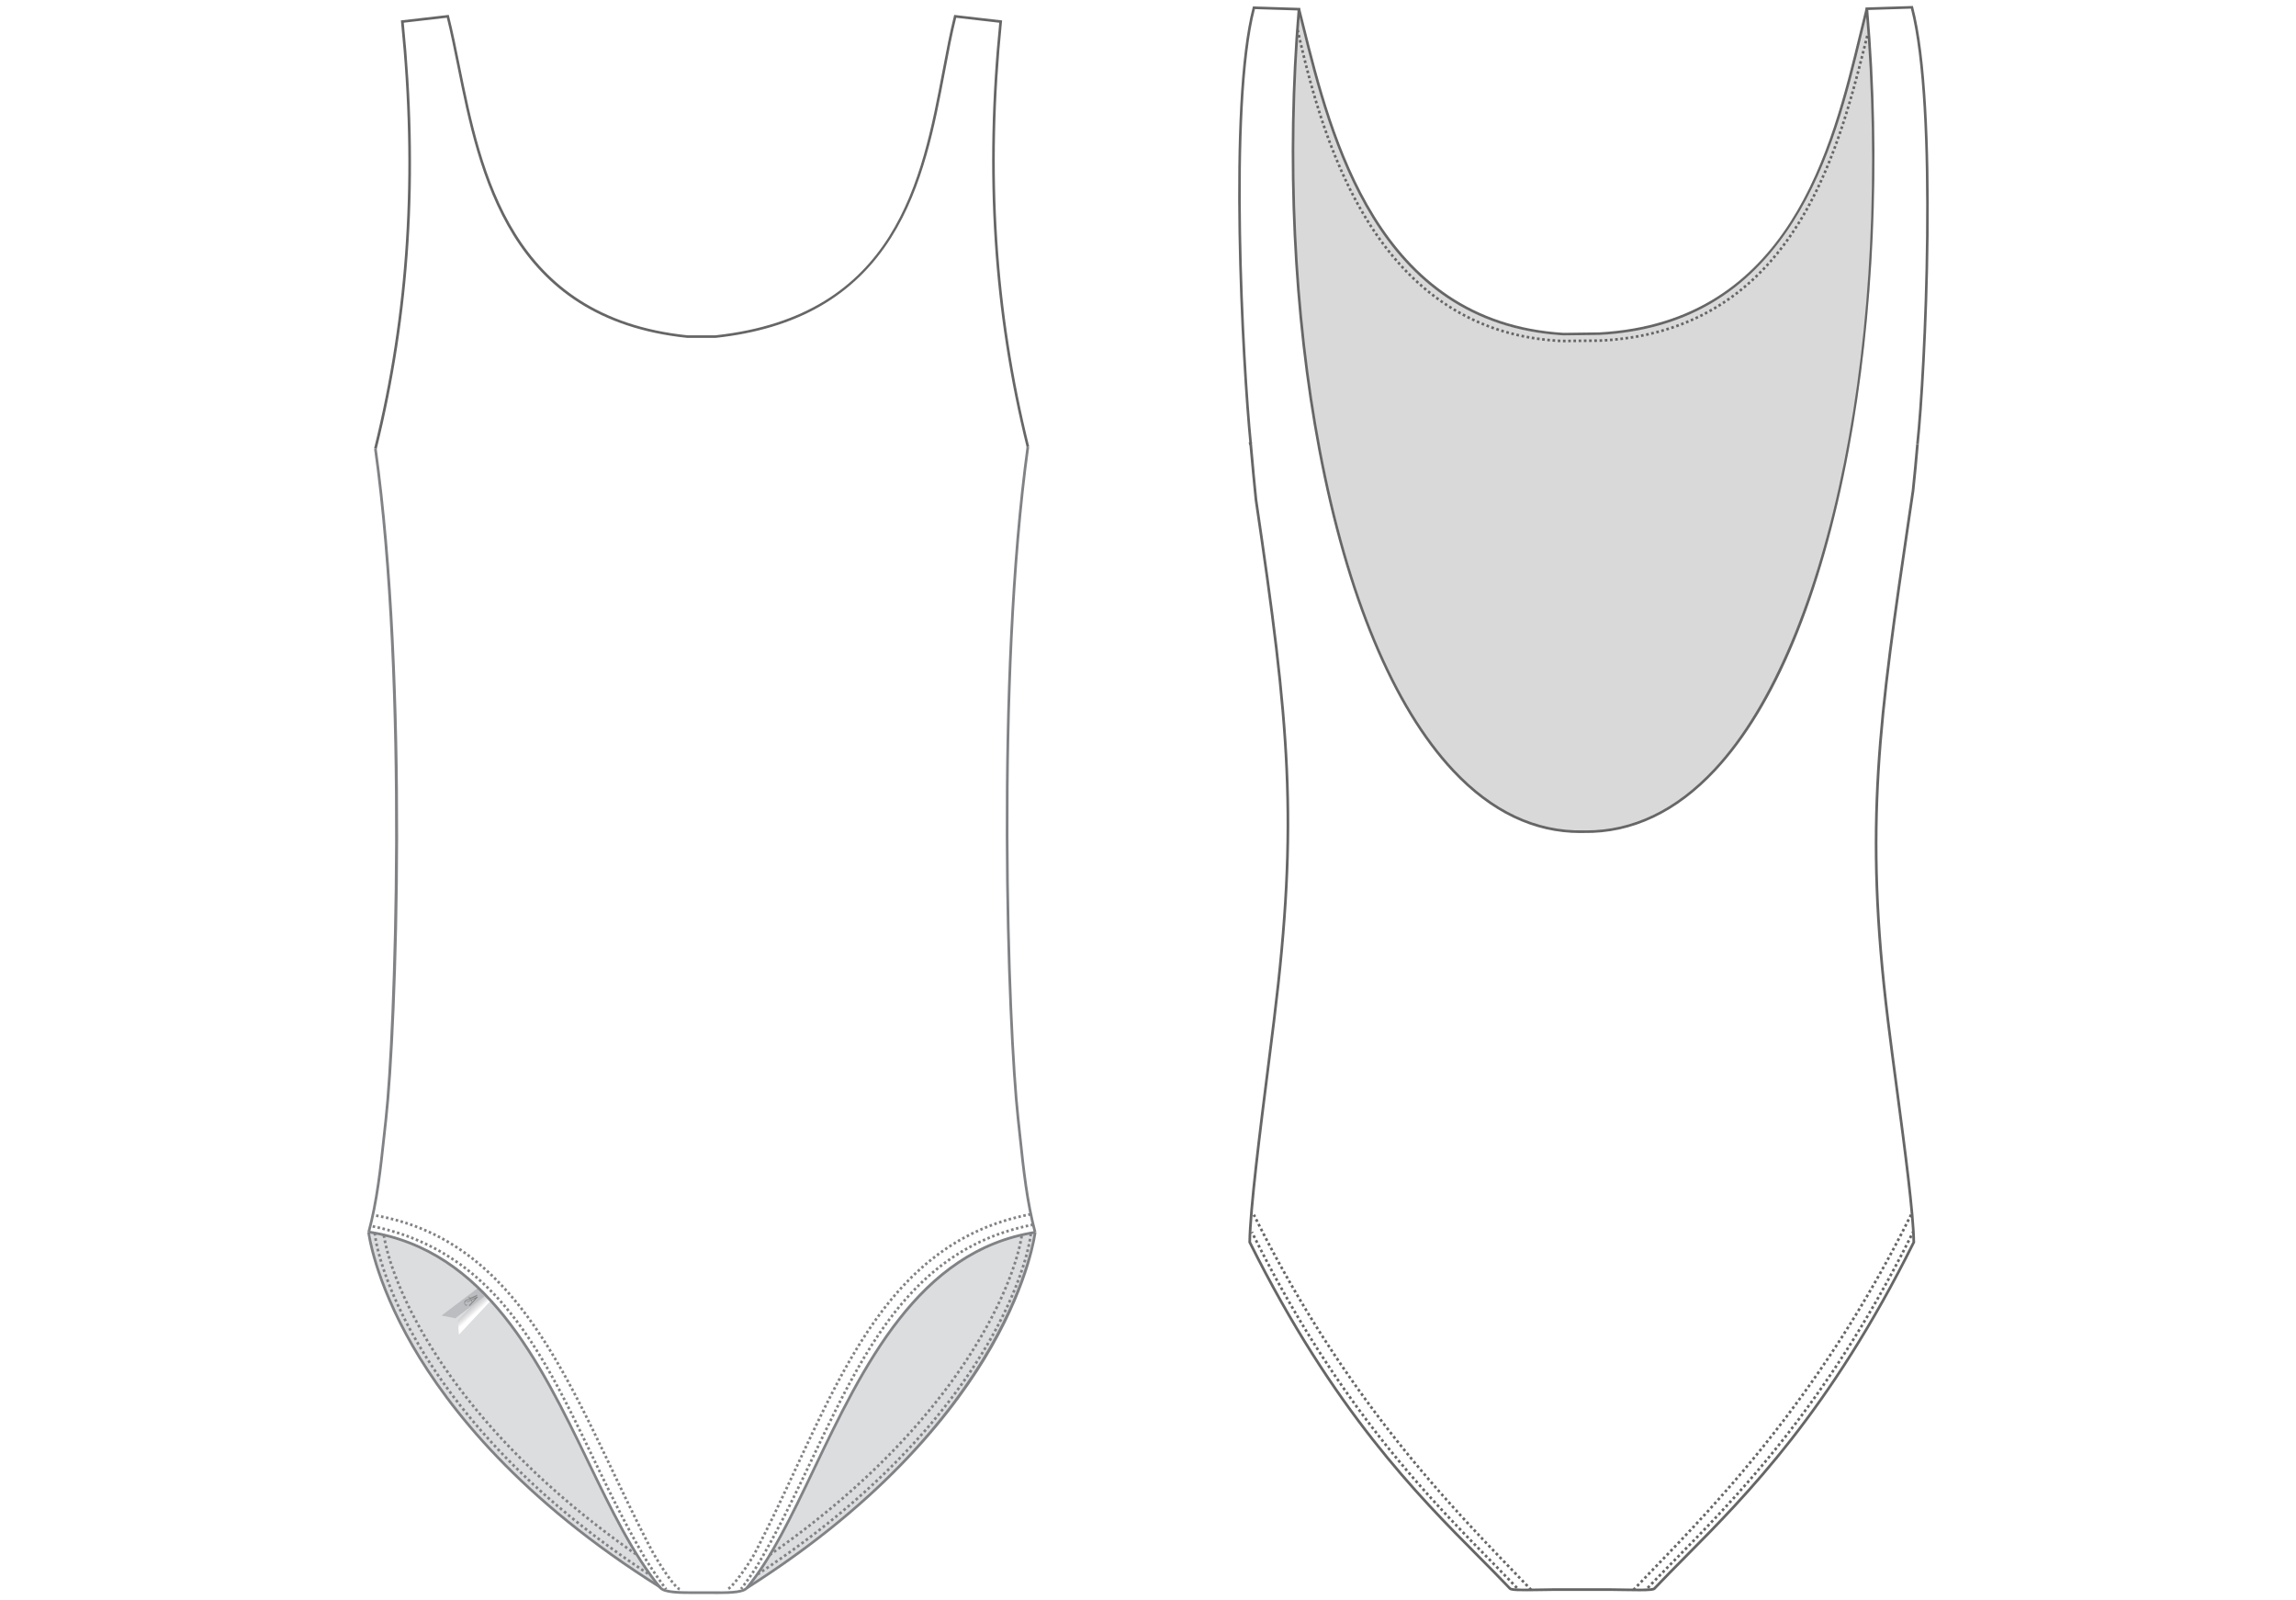 <?xml version="1.0" encoding="UTF-8"?>
<svg id="uuid-c2c17d7b-c5bd-4749-b5af-95ff00e171da" data-name="Layer 1" xmlns="http://www.w3.org/2000/svg" xmlns:xlink="http://www.w3.org/1999/xlink" viewBox="0 0 1315.44 916.64">
  <defs>
    <style>
      .uuid-7c2552f3-1d59-430f-9c4d-a8f8aff7f321 {
        fill: #d9d9d9;
      }

      .uuid-9c860122-ccdc-423c-b652-0a151fbc1d62 {
        fill: #fff;
      }

      .uuid-920496c7-e8e7-441a-98e7-082bf7146016 {
        clip-path: url(#uuid-b5dd598a-33ef-4e7f-b805-cf175b7d338b);
      }

      .uuid-ba5f7302-9886-4707-b703-ceefde5916d1 {
        opacity: .25;
      }

      .uuid-9c7e69b3-2341-4d27-963c-8b8dd7f257d9 {
        fill: none;
      }

      .uuid-dc567d00-c2a0-4c37-8b5a-23291ecb1370 {
        fill: #808285;
      }

      .uuid-3bb20abd-1461-4ce7-bb42-f8e01c279766 {
        clip-path: url(#uuid-14fcd642-c50c-4c4b-9501-60b3a94b2028);
      }

      .uuid-b7451c32-abbe-4f59-ac45-39873af108cc {
        clip-path: url(#uuid-992c790e-67af-4d44-b87f-e8ad1b395ea4);
      }

      .uuid-7149f750-2894-4dab-acc9-83e3d8da530a {
        fill: #666;
      }

      .uuid-6120692e-e1ae-4203-a90b-f95f82dd4bb3 {
        clip-path: url(#uuid-bf2d00b1-6b2d-4198-811e-e91fd82bf52a);
      }

      .uuid-204f2fb1-2e3e-43d2-955f-bb231aef79c5 {
        fill: #dcddde;
      }

      .uuid-7faeafcf-571d-4e4d-8a57-0d45464f894d {
        fill: url(#uuid-5aaf7714-52f3-4225-bcaa-41cd4631f223);
      }

      .uuid-a7a86eaf-8347-481e-8d09-e0de09e41768 {
        fill: url(#uuid-43f9bbbe-e5a3-48ca-b676-bcb6a2cd66b3);
      }

      .uuid-b497885b-fe91-4e9f-b7af-c2af8f021ae2 {
        clip-path: url(#uuid-7f86b467-9daf-42e3-ac42-8df7418d82e9);
      }

      .uuid-8ce4fadd-260c-400b-b34a-5b85c1c54f95 {
        clip-path: url(#uuid-aff8b91a-1467-4fab-8e44-448e5e27ca82);
      }

      .uuid-91bf1a89-7de0-4dab-a49b-ffe740c58f46 {
        fill: #878787;
      }
    </style>
    <clipPath id="uuid-7f86b467-9daf-42e3-ac42-8df7418d82e9">
      <path class="uuid-204f2fb1-2e3e-43d2-955f-bb231aef79c5" d="M377.37,909.32c-122.91-79.53-157.65-164.21-163.37-190.99-1.38-6.44-1.53-10.71-2.75-13.02,97.29,15.17,112.07,134.15,166.12,204.01"/>
    </clipPath>
    <clipPath id="uuid-bf2d00b1-6b2d-4198-811e-e91fd82bf52a">
      <polygon class="uuid-204f2fb1-2e3e-43d2-955f-bb231aef79c5" points="378.13 910.09 176.25 910.09 176.25 704.84 368.92 704.84 378.13 910.09"/>
    </clipPath>
    <clipPath id="uuid-aff8b91a-1467-4fab-8e44-448e5e27ca82">
      <path class="uuid-204f2fb1-2e3e-43d2-955f-bb231aef79c5" d="M427.9,909.7c122.91-79.53,152.71-159.4,162.14-189.05,2-6.28,1.78-12.35,2.99-14.67-97.29,15.17-111.09,133.85-165.14,203.72"/>
    </clipPath>
    <clipPath id="uuid-b5dd598a-33ef-4e7f-b805-cf175b7d338b">
      <polygon class="uuid-204f2fb1-2e3e-43d2-955f-bb231aef79c5" points="427.14 910.47 629.02 910.47 629.02 705.22 436.35 705.22 427.14 910.47"/>
    </clipPath>
    <clipPath id="uuid-992c790e-67af-4d44-b87f-e8ad1b395ea4">
      <polygon class="uuid-9c7e69b3-2341-4d27-963c-8b8dd7f257d9" points="262.23 756.53 262.94 764.56 280.97 745.35 276.59 741.23 262.23 756.53"/>
    </clipPath>
    <linearGradient id="uuid-5aaf7714-52f3-4225-bcaa-41cd4631f223" x1="4385.19" y1="2157.01" x2="4388.26" y2="2157.01" gradientTransform="translate(6051.02 12505.35) rotate(-90) scale(2.68 -2.68)" gradientUnits="userSpaceOnUse">
      <stop offset="0" stop-color="#fff"/>
      <stop offset="0" stop-color="#fff"/>
      <stop offset="0" stop-color="#fefefe"/>
      <stop offset=".26" stop-color="#e1e1e3"/>
      <stop offset=".51" stop-color="#cccdcf"/>
      <stop offset=".76" stop-color="#c0c1c3"/>
      <stop offset="1" stop-color="#bcbdc0"/>
    </linearGradient>
    <clipPath id="uuid-14fcd642-c50c-4c4b-9501-60b3a94b2028">
      <polygon class="uuid-9c7e69b3-2341-4d27-963c-8b8dd7f257d9" points="252.98 753.65 260.89 755.2 277.61 742.51 273.98 737.73 252.98 753.65"/>
    </clipPath>
    <linearGradient id="uuid-43f9bbbe-e5a3-48ca-b676-bcb6a2cd66b3" x1="4392.46" y1="2162.76" x2="4395.53" y2="2162.76" gradientTransform="translate(6024.1 12447.56) rotate(-90) scale(2.66 -2.66)" gradientUnits="userSpaceOnUse">
      <stop offset="0" stop-color="#fff"/>
      <stop offset="1" stop-color="#bcbdc0"/>
    </linearGradient>
  </defs>
  <rect class="uuid-9c860122-ccdc-423c-b652-0a151fbc1d62" x="0" y="-.86" width="1315.44" height="918.36"/>
  <g>
    <g>
      <path class="uuid-dc567d00-c2a0-4c37-8b5a-23291ecb1370" d="M592.3,706.18c-4.7-17.69-6.63-35.9-8.68-55.19-.35-3.31-.71-6.67-1.09-10.09-5.8-52.82-12.87-251.22,5.61-385.06l1.52.21c-18.46,133.71-11.4,331.91-5.61,384.68.38,3.42.73,6.79,1.09,10.1,2.04,19.23,3.97,37.39,8.64,54.96l-1.48.39Z"/>
      <path class="uuid-dc567d00-c2a0-4c37-8b5a-23291ecb1370" d="M212.01,705.98l-1.48-.4c4.76-17.71,6.73-36.03,8.82-55.42.34-3.16.69-6.37,1.05-9.63,5.07-45.63,12.88-247.69-6.09-383.43l1.52-.21c18.8,134.59,11.89,331.63,6.09,383.81-.36,3.26-.71,6.47-1.05,9.63-2.1,19.46-4.08,37.83-8.87,55.65Z"/>
      <g>
        <path class="uuid-204f2fb1-2e3e-43d2-955f-bb231aef79c5" d="M377.37,909.32c-122.91-79.53-157.65-164.21-163.37-190.99-1.38-6.44-1.53-10.71-2.75-13.02,97.29,15.17,112.07,134.15,166.12,204.01"/>
        <g class="uuid-b497885b-fe91-4e9f-b7af-c2af8f021ae2">
          <g class="uuid-ba5f7302-9886-4707-b703-ceefde5916d1">
            <g>
              <polygon class="uuid-204f2fb1-2e3e-43d2-955f-bb231aef79c5" points="378.13 910.09 176.25 910.09 176.25 704.84 368.92 704.84 378.13 910.09"/>
              <g class="uuid-6120692e-e1ae-4203-a90b-f95f82dd4bb3">
                <polygon class="uuid-204f2fb1-2e3e-43d2-955f-bb231aef79c5" points="177.16 909.32 377.36 909.32 368.15 705.6 212.23 705.6 177.16 909.32"/>
                <polygon class="uuid-204f2fb1-2e3e-43d2-955f-bb231aef79c5" points="177.16 909.32 377.36 909.32 368.15 705.6 212.23 705.6 177.16 909.32"/>
              </g>
            </g>
          </g>
        </g>
      </g>
      <path class="uuid-dc567d00-c2a0-4c37-8b5a-23291ecb1370" d="M370.82,902.13l-1.28-.85.85-1.28,1.28.85-.85,1.28ZM368.26,900.43l-1.28-.85.85-1.27,1.27.85-.85,1.28ZM365.7,898.72l-1.27-.86.86-1.27,1.27.86-.86,1.27ZM363.16,896.99l-1.27-.87.87-1.27,1.26.87-.86,1.27ZM360.62,895.25l-1.26-.87.88-1.26,1.26.87-.88,1.26ZM358.1,893.5l-1.26-.88.88-1.26,1.26.88-.88,1.26ZM355.58,891.73l-1.25-.89.89-1.25,1.25.89-.89,1.25ZM353.08,889.95l-1.25-.9.9-1.25,1.25.9-.89,1.25ZM350.58,888.15l-1.24-.91.91-1.24,1.24.9-.9,1.24ZM348.09,886.34l-1.24-.91.91-1.24,1.23.91-.91,1.24ZM345.62,884.52l-1.24-.92.92-1.23,1.23.91-.91,1.24ZM343.15,882.67l-1.23-.92.92-1.23,1.23.92-.92,1.23ZM340.7,880.82l-1.23-.93.93-1.22,1.22.93-.93,1.22ZM338.26,878.95l-1.22-.94.94-1.21,1.21.93-.93,1.22ZM335.83,877.07l-1.21-.95.95-1.21,1.21.95-.94,1.21ZM333.41,875.17l-1.2-.96.95-1.2,1.2.95-.95,1.21ZM331,873.26l-1.2-.97.97-1.19,1.19.96-.96,1.2ZM328.6,871.33l-1.19-.97.97-1.19,1.19.97-.97,1.19ZM326.22,869.39l-1.19-.98.98-1.18,1.18.97-.97,1.19ZM323.85,867.43l-1.18-.99.99-1.18,1.18.98-.98,1.18ZM321.48,865.45l-1.17-.99.99-1.17,1.17.99-.99,1.17ZM319.14,863.47l-1.17-1,1-1.16,1.16,1-1,1.17ZM316.81,861.46l-1.16-1.01,1.01-1.16,1.16,1-1,1.16ZM314.49,859.44l-1.16-1.02,1.02-1.15,1.15,1.01-1.01,1.15ZM312.18,857.4l-1.15-1.02,1.02-1.15,1.14,1.02-1.02,1.15ZM309.89,855.36l-1.14-1.03,1.03-1.14,1.14,1.02-1.02,1.15ZM307.61,853.29l-1.05-.96.95-1.21,1.13,1.03-1.03,1.13ZM305.34,851.21l-1.13-1.05,1.05-1.12,1.04.97-.44.64-.52.56ZM303.09,849.11l-1.12-1.06,1.06-1.12,1.11,1.05-1.05,1.12ZM300.86,846.99l-1.11-1.06,1.06-1.11,1.11,1.06-1.06,1.11ZM298.64,844.87l-1.09-1.06,1.05-1.12,1.1,1.06-1.06,1.11ZM296.43,842.72l-1.1-1.08,1.08-1.09,1.09,1.07-1.07,1.1ZM294.24,840.56l-1.09-1.09,1.09-1.08,1.08,1.08-1.09,1.09ZM292.07,838.38l-1.08-1.09,1.09-1.08,1.08,1.09-1.09,1.08ZM289.91,836.19l-1.07-1.1,1.1-1.07,1.07,1.1-1.1,1.07ZM287.78,833.97l-1.06-1.11,1.11-1.06,1.06,1.11-1.11,1.06ZM285.65,831.75l-1.05-1.12,1.12-1.05,1.05,1.12-1.12,1.05ZM283.54,829.5l-1.05-1.13,1.13-1.04,1.04,1.12-1.12,1.04ZM281.46,827.25l-1.04-1.14,1.14-1.03,1.03,1.13-1.13,1.04ZM279.39,824.97l-1.03-1.15,1.15-1.02,1.02,1.14-1.14,1.03ZM277.34,822.68l-1.02-1.15,1.15-1.02,1.02,1.15-1.15,1.02ZM275.3,820.37l-1.01-1.16,1.16-1.01,1.01,1.16-1.16,1.01ZM273.28,818.04l-1-1.17,1.17-1,1,1.17-1.17,1ZM271.29,815.7l-.99-1.18,1.18-.98.99,1.17-1.17.99ZM269.32,813.34l-.98-1.19,1.19-.97.97,1.18-1.18.99ZM267.36,810.96l-.97-1.2,1.19-.97.97,1.19-1.19.97ZM265.42,808.57l-.96-1.2,1.2-.96.96,1.2-1.2.96ZM263.51,806.16l-.95-1.21,1.21-.94.94,1.21-1.21.95ZM261.62,803.74l-.94-1.22,1.22-.94.94,1.21-1.21.94ZM259.74,801.29l-.93-1.23,1.23-.92.92,1.22-1.22.93ZM257.89,798.83l-.92-1.24,1.24-.91.91,1.23-1.23.92ZM256.07,796.35l-.9-1.25,1.24-.9.9,1.24-1.24.91ZM254.26,793.86l-.89-1.25,1.25-.89.89,1.25-1.25.89ZM252.48,791.35l-.88-1.26,1.26-.88.88,1.26-1.26.88ZM250.73,788.82l-.87-1.27,1.27-.86.87,1.26-1.27.87ZM248.99,786.27l-.85-1.28,1.28-.85.85,1.27-1.27.86ZM247.29,783.71l-.85-1.29,1.29-.84.84,1.28-1.28.85ZM245.61,781.13l-.83-1.3,1.3-.82.83,1.29-1.29.83ZM243.95,778.54l-.82-1.3,1.3-.81.81,1.3-1.3.82ZM242.33,775.92l-.8-1.31,1.31-.8.8,1.31-1.31.8ZM240.73,773.29l-.79-1.32,1.32-.78.79,1.31-1.32.79ZM239.15,770.64l-.78-1.33,1.33-.77.77,1.32-1.32.78ZM237.61,767.98l-.76-1.34,1.34-.76.76,1.33-1.33.76ZM236.09,765.3l-.7-1.26,1.29-.83.74,1.34-1.34.75ZM234.61,762.6l-.73-1.35,1.35-.73.73,1.35-1.35.73ZM233.16,759.89l-.72-1.37,1.36-.71.71,1.35-1.36.72ZM231.74,757.15l-.7-1.37,1.37-.69.69,1.36-1.37.7ZM230.35,754.4l-.68-1.38,1.38-.67.68,1.37-1.38.68ZM229,751.63l-.66-1.39,1.39-.66.66,1.38-1.38.67ZM227.68,748.85l-.65-1.4,1.4-.64.64,1.39-1.39.65ZM226.4,746.05l-.63-1.41,1.4-.62.62,1.4-1.4.63ZM225.15,743.23l-.61-1.42,1.41-.6.6,1.41-1.41.61ZM223.94,740.39l-.59-1.42,1.42-.58.58,1.42-1.42.59ZM222.78,737.54l-.57-1.43,1.43-.56.56,1.42-1.42.57ZM221.66,734.67l-.54-1.44,1.44-.54.54,1.43-1.44.55ZM220.58,731.77l-.52-1.45,1.45-.51.52,1.44-1.44.52ZM219.55,728.87l-.5-1.46,1.45-.49.49,1.45-1.45.5ZM218.57,725.94l-.47-1.47,1.46-.46.47,1.46-1.46.47ZM217.64,723l-.44-1.48,1.47-.43.44,1.46-1.47.45ZM216.78,720.04c-.14-.51-.28-1.01-.41-1.49l1.48-.4c.13.48.26.97.4,1.47l-1.48.42ZM215.97,717.05l-.37-1.5,1.49-.36.37,1.48-1.49.38ZM215.25,714.04c-.12-.52-.23-1.03-.33-1.51l1.5-.31c.1.48.21.97.32,1.49l-1.5.34ZM214.62,711.01c-.1-.54-.19-1.05-.27-1.53l1.51-.25c.08.47.17.97.27,1.5l-1.51.28ZM214.11,707.94c-.08-.57-.14-1.09-.19-1.56l1.53-.15c.05.45.11.95.18,1.5l-1.52.21Z"/>
      <path class="uuid-dc567d00-c2a0-4c37-8b5a-23291ecb1370" d="M363.77,890.94l-1.14-.8.88-1.26,1.14.79-.88,1.26ZM361.38,889.26l-1.25-.89.89-1.25,1.25.89-.89,1.25ZM358.87,887.48l-1.25-.9.9-1.25,1.25.9-.89,1.25ZM356.37,885.68l-1.24-.9.9-1.24,1.24.9-.9,1.24ZM353.89,883.88l-1.24-.91.91-1.24,1.23.91-.91,1.24ZM351.41,882.05l-1.24-.92.92-1.23,1.23.91-.91,1.24ZM348.95,880.21l-1.23-.92.92-1.23,1.23.92-.92,1.23ZM346.49,878.36l-1.22-.93.93-1.22,1.22.93-.93,1.22ZM344.05,876.5l-1.22-.94.94-1.22,1.22.94-.94,1.22ZM341.61,874.62l-1.21-.95.95-1.21,1.21.94-.94,1.21ZM339.19,872.72l-1.08-.85.82-1.3,1.2.95-.95,1.21ZM336.78,870.81l-1.2-.96.96-1.2,1.2.96-.96,1.2ZM334.38,868.89l-1.2-.97.97-1.19,1.19.96-.96,1.2ZM331.99,866.95l-1.19-.97.97-1.19,1.19.97-.97,1.19ZM329.62,865l-1.18-.98.98-1.18,1.18.98-.98,1.18ZM327.25,863.03l-1.18-.99.99-1.17,1.17.99-.98,1.18ZM324.9,861.04l-1.17-1,1-1.17,1.17.99-1,1.17ZM322.56,859.05l-1.17-1.01,1.01-1.16,1.16,1-1,1.17ZM320.24,857.03l-1.16-1.01,1.01-1.15,1.15,1.01-1.01,1.16ZM317.93,855l-1.15-1.02,1.02-1.15,1.15,1.02-1.02,1.15ZM315.63,852.96l-1.15-1.03,1.03-1.14,1.14,1.02-1.02,1.15ZM313.34,850.9l-1.14-1.04,1.04-1.13,1.13,1.03-1.03,1.14ZM311.07,848.83l-1.13-1.04,1.04-1.13,1.04.96-.43.65-.52.57ZM308.81,846.74l-1.13-1.05,1.05-1.12,1.12,1.05-1.04,1.12ZM306.57,844.63l-1.12-1.06,1.06-1.11,1.11,1.05-1.05,1.12ZM304.34,842.51l-1.09-1.05,1.05-1.13,1.11,1.06-1.06,1.11ZM302.13,840.37l-1.1-1.07,1.07-1.1,1.1,1.07-1.07,1.1ZM299.93,838.22l-1.09-1.08,1.08-1.09,1.09,1.08-1.08,1.09ZM297.74,836.05l-1.08-1.09,1.09-1.08,1.08,1.09-1.09,1.08ZM295.58,833.87l-1.08-1.1,1.1-1.07,1.07,1.09-1.09,1.08ZM293.43,831.67l-1.07-1.11,1.11-1.06,1.06,1.1-1.1,1.07ZM291.29,829.46l-1.06-1.12,1.12-1.06,1.06,1.11-1.11,1.06ZM289.17,827.22l-1.05-1.12,1.12-1.05,1.05,1.12-1.12,1.05ZM287.07,824.97l-1.04-1.13,1.13-1.04,1.04,1.13-1.13,1.04ZM284.99,822.71l-1.03-1.14,1.14-1.03,1.03,1.14-1.14,1.03ZM282.92,820.43l-1.02-1.14,1.15-1.02,1.02,1.14-1.15,1.02ZM280.87,818.14l-1.02-1.15,1.15-1.01,1.01,1.15-1.15,1.02ZM278.85,815.83l-1.01-1.17,1.16-1,1,1.16-1.16,1.01ZM276.83,813.49l-1-1.17,1.17-.99,1,1.17-1.17,1ZM274.84,811.15l-.99-1.18,1.18-.98.98,1.17-1.17.99ZM272.87,808.79l-.98-1.19,1.19-.97.97,1.18-1.18.98ZM270.92,806.41l-.97-1.19,1.19-.97.97,1.19-1.19.97ZM268.98,804.02l-.96-1.21,1.21-.95.95,1.2-1.2.96ZM267.07,801.6l-.95-1.21,1.21-.94.94,1.21-1.21.95ZM265.18,799.17l-.94-1.22,1.22-.94.93,1.22-1.21.94ZM263.31,796.73l-.93-1.23,1.23-.92.92,1.22-1.22.93ZM261.46,794.27l-.91-1.24,1.24-.91.91,1.23-1.23.91ZM259.64,791.79l-.9-1.25,1.24-.9.9,1.24-1.24.9ZM257.83,789.29l-.89-1.25,1.25-.89.89,1.25-1.25.89ZM256.06,786.78l-.88-1.26,1.26-.88.88,1.26-1.26.88ZM254.3,784.25l-.87-1.27,1.27-.86.87,1.27-1.27.87ZM252.57,781.71l-.85-1.28,1.28-.85.85,1.27-1.27.86ZM250.86,779.15l-.84-1.29,1.29-.84.84,1.28-1.28.85ZM249.18,776.57l-.83-1.3,1.3-.82.83,1.29-1.29.83ZM247.53,773.97l-.82-1.3,1.3-.81.81,1.3-1.3.82ZM245.9,771.35l-.8-1.31,1.31-.8.8,1.31-1.31.8ZM244.3,768.72l-.79-1.32,1.32-.78.78,1.31-1.32.79ZM242.73,766.07l-.77-1.33,1.33-.77.77,1.32-1.33.77ZM241.19,763.41l-.76-1.34,1.34-.76.75,1.33-1.33.76ZM239.68,760.73l-.74-1.35,1.35-.74.74,1.34-1.34.74ZM238.2,758.02l-.71-1.32,1.33-.76.73,1.35-1.35.73ZM236.75,755.3l-.71-1.36,1.36-.71.71,1.36-1.36.71ZM235.33,752.57l-.7-1.38,1.37-.69.69,1.37-1.37.7ZM233.95,749.82l-.68-1.38,1.38-.67.67,1.38-1.38.68ZM232.6,747.04l-.66-1.39,1.39-.65.65,1.38-1.39.66ZM231.29,744.26l-.64-1.4,1.4-.64.64,1.39-1.39.64ZM230.02,741.45l-.62-1.41,1.41-.61.62,1.4-1.4.63ZM228.79,738.62l-.6-1.42,1.42-.59.59,1.41-1.41.6ZM227.6,735.78l-.58-1.43,1.43-.57.57,1.41-1.42.58ZM226.46,732.92l-.56-1.44,1.44-.55.55,1.43-1.43.56ZM225.36,730.03l-.53-1.45,1.44-.52.53,1.44-1.44.53ZM224.31,727.13l-.5-1.46,1.45-.49.5,1.44-1.45.51ZM223.32,724.21l-.48-1.47,1.46-.46.47,1.45-1.46.48ZM222.39,721.27c-.15-.5-.3-1-.44-1.48l1.47-.43c.14.48.29.97.44,1.46l-1.47.45ZM221.52,718.3c-.14-.51-.28-1-.41-1.49l1.48-.4.4,1.47-1.48.41ZM220.73,715.31c-.13-.51-.25-1.02-.37-1.51l1.49-.35c.11.48.23.97.36,1.48l-1.49.38ZM220.02,712.29c-.11-.52-.22-1.03-.31-1.52l1.51-.3c.1.48.2.98.31,1.49l-1.5.33ZM219.42,709.25c-.09-.53-.18-1.05-.25-1.54l1.52-.22c.07.48.15.98.24,1.5l-1.51.26Z"/>
      <g>
        <path class="uuid-204f2fb1-2e3e-43d2-955f-bb231aef79c5" d="M427.9,909.7c122.91-79.53,152.71-159.4,162.14-189.05,2-6.28,1.78-12.35,2.99-14.67-97.29,15.17-111.09,133.85-165.14,203.72"/>
        <g class="uuid-8ce4fadd-260c-400b-b34a-5b85c1c54f95">
          <g class="uuid-ba5f7302-9886-4707-b703-ceefde5916d1">
            <g>
              <polygon class="uuid-204f2fb1-2e3e-43d2-955f-bb231aef79c5" points="427.14 910.47 629.02 910.47 629.02 705.22 436.35 705.22 427.14 910.47"/>
              <g class="uuid-920496c7-e8e7-441a-98e7-082bf7146016">
                <polygon class="uuid-204f2fb1-2e3e-43d2-955f-bb231aef79c5" points="628.11 909.7 427.9 909.7 437.12 705.98 593.04 705.98 628.11 909.7"/>
                <polygon class="uuid-204f2fb1-2e3e-43d2-955f-bb231aef79c5" points="628.11 909.7 427.9 909.7 437.12 705.98 593.04 705.98 628.11 909.7"/>
              </g>
            </g>
          </g>
        </g>
      </g>
      <path class="uuid-dc567d00-c2a0-4c37-8b5a-23291ecb1370" d="M378.23,910.16c-80.55-50.27-121.88-103.1-142.37-138.56-22.23-38.48-25.43-65.46-25.46-65.73l1.53-.17c.03.27,3.21,27,25.32,65.22,20.41,35.29,61.57,87.86,141.8,137.94l-.81,1.3Z"/>
      <path class="uuid-dc567d00-c2a0-4c37-8b5a-23291ecb1370" d="M425.2,910.71l-1.21-.94.69-.9,1.22.93-.7.91ZM426.77,908.63l-1.24-.91.85-1.16,1.24.9-.85,1.17ZM428.47,906.29l-1.25-.89.83-1.17,1.26.88-.84,1.18ZM430.13,903.92l-1.26-.87.81-1.18,1.27.86-.82,1.19ZM431.76,901.53l-1.27-.86.79-1.19,1.28.84-.8,1.21ZM433.35,899.11l-1.29-.83c.27-.42.52-.82.76-1.21l1.3.81c-.25.4-.51.81-.78,1.23ZM434.91,896.59l-1.36-.71.75-1.26,1.32.78-.7,1.19ZM436.35,894.15l-1.33-.77.72-1.24,1.33.77-.72,1.25ZM437.79,891.65l-1.33-.76.71-1.25,1.34.76-.72,1.26ZM439.22,889.14l-1.34-.75.7-1.26,1.34.75-.71,1.26ZM440.63,886.61l-1.34-.74.7-1.26,1.34.74-.7,1.26ZM442.03,884.08l-1.35-.73.69-1.27,1.35.73-.69,1.27ZM443.41,881.55l-1.35-.73.68-1.27,1.35.73-.69,1.27ZM444.77,879l-1.36-.72.67-1.27,1.36.72-.68,1.28ZM446.12,876.44l-1.36-.71.67-1.28,1.36.71-.67,1.28ZM447.46,873.88l-1.36-.71.66-1.28,1.36.7-.66,1.28ZM448.79,871.31l-1.37-.7.66-1.28,1.37.7-.66,1.28ZM450.1,868.74l-1.37-.7.65-1.29,1.37.7-.65,1.29ZM451.4,866.17l-1.37-.69.65-1.29,1.37.68-.65,1.29ZM452.69,863.59l-1.37-.68.64-1.29,1.38.68-.64,1.29ZM453.97,861l-1.38-.68.64-1.29,1.38.68-.64,1.29ZM455.25,858.42l-1.38-.68.63-1.29,1.38.67-.63,1.3ZM456.51,855.83l-1.38-.67.63-1.29,1.38.67-.63,1.3ZM457.77,853.24l-1.38-.67.63-1.29,1.38.67-.63,1.3ZM459.03,850.64l-1.39-.66.63-1.3,1.38.67-.62,1.29ZM460.28,848.05l-1.38-.67.62-1.3,1.39.66-.62,1.3ZM461.52,845.45l-1.39-.66.62-1.3,1.39.66-.62,1.29ZM462.76,842.85l-1.39-.66.62-1.3,1.39.66-.62,1.3ZM464,840.26l-1.39-.66.62-1.3,1.39.66-.62,1.3ZM465.23,837.66l-1.39-.66.62-1.3,1.39.66-.62,1.3ZM466.47,835.06l-1.39-.66.62-1.3,1.39.66-.61,1.3ZM467.7,832.47l-1.39-.66.62-1.29,1.39.66-.62,1.3ZM468.94,829.88l-1.39-.66.62-1.29,1.39.66-.62,1.3ZM470.17,827.29l-1.39-.66.62-1.29,1.39.66-.62,1.29ZM471.41,824.7l-1.39-.66.62-1.3,1.38.67-.62,1.29ZM472.65,822.12l-1.38-.67.62-1.29,1.38.67-.62,1.29ZM473.9,819.53l-1.38-.67.63-1.3,1.38.67-.63,1.29ZM475.16,816.95l-1.38-.67.63-1.29,1.38.67-.63,1.3ZM476.42,814.36l-1.38-.68.64-1.29,1.38.68-.64,1.29ZM477.69,811.77l-1.38-.68.64-1.29,1.38.68-.64,1.29ZM478.97,809.19l-1.38-.68.64-1.29,1.37.69-.64,1.29ZM480.26,806.62l-1.37-.69.65-1.29,1.37.69-.65,1.29ZM481.55,804.05l-1.37-.7.66-1.29,1.37.7-.65,1.28ZM482.86,801.49l-1.37-.7.66-1.28,1.36.7-.66,1.28ZM484.18,798.93l-1.36-.71.67-1.28,1.36.71-.67,1.28ZM485.52,796.38l-1.36-.72.67-1.27,1.36.72-.67,1.27ZM486.86,793.84l-1.35-.73.68-1.27,1.35.73-.68,1.27ZM488.23,791.31l-1.35-.73.69-1.26,1.35.73-.69,1.26ZM489.61,788.79l-1.34-.74.7-1.26,1.34.74-.7,1.26ZM491,786.27l-1.34-.75.71-1.26,1.34.75-.7,1.26ZM492.42,783.77l-1.33-.76.72-1.25,1.33.77-.71,1.25ZM493.85,781.28l-1.33-.77.73-1.25,1.33.78-.72,1.24ZM495.3,778.8l-1.32-.79.74-1.24,1.32.79-.74,1.24ZM496.78,776.33l-1.31-.79.75-1.23,1.31.8-.75,1.23ZM498.28,773.88l-1.31-.8.76-1.23,1.3.81-.76,1.22ZM499.8,771.44l-1.3-.82.77-1.22,1.3.82-.77,1.21ZM501.35,769.02l-1.29-.83.79-1.21,1.29.84-.78,1.2ZM502.92,766.62l-1.28-.85.8-1.2,1.28.85-.8,1.2ZM504.52,764.23l-1.27-.86.82-1.19,1.27.87-.81,1.18ZM506.15,761.87l-1.26-.88.83-1.18,1.25.89-.82,1.17ZM507.8,759.53l-1.25-.9.85-1.17,1.24.9-.84,1.17ZM509.49,757.2l-1.24-.91.86-1.16,1.23.92-.86,1.15ZM511.21,754.91l-1.22-.93.88-1.15,1.22.94-.87,1.14ZM512.96,752.63l-1.21-.95.9-1.14,1.2.96-.89,1.13ZM514.74,750.39l-1.19-.97.91-1.12,1.19.97-.91,1.11ZM516.56,748.17l-1.18-.98.93-1.11,1.17.99-.92,1.1ZM518.42,745.98l-1.16-1,.95-1.09,1.15,1.01-.94,1.08ZM520.31,743.83l-1.15-1.02.97-1.07,1.14,1.03-.96,1.06ZM522.24,741.7l-1.12-1.04.99-1.06,1.12,1.05-.98,1.05ZM524.2,739.62l-1.11-1.06,1.01-1.04,1.1,1.07-1,1.03ZM526.21,737.57l-1.09-1.08,1.03-1.02,1.08,1.09-1.02,1.01ZM528.25,735.56l-1.07-1.1,1.05-1,1.06,1.12-1.03.99ZM530.33,733.6l-1.04-1.12,1.06-.98,1.03,1.14-1.05.96ZM532.44,731.68l-1.02-1.15,1.09-.96,1.01,1.16-1.07.94ZM534.59,729.8l-.99-1.17,1.1-.93.99,1.18-1.1.92ZM536.78,727.97l-.97-1.19,1.13-.91.96,1.2-1.11.9ZM539.02,726.18l-.95-1.21c.38-.3.76-.59,1.15-.88l.93,1.22c-.38.29-.76.58-1.13.87ZM541.3,724.45l-.91-1.23,1.17-.86.9,1.24-1.15.85ZM543.62,722.77l-.89-1.25,1.19-.83.88,1.26-1.18.82ZM545.98,721.13l-.86-1.27,1.21-.81.84,1.28-1.2.8ZM548.38,719.56l-.83-1.29,1.22-.77.81,1.3-1.21.76ZM550.8,718.04l-.8-1.31,1.24-.75.78,1.32-1.23.73ZM553.26,716.59l-.76-1.33,1.26-.72.75,1.34-1.24.71ZM555.76,715.19l-.73-1.35,1.27-.68.72,1.36-1.26.68ZM558.29,713.85l-.7-1.36,1.29-.65.68,1.37-1.28.64ZM560.85,712.57l-.67-1.38,1.31-.62.65,1.39-1.29.61ZM563.44,711.36l-.64-1.4,1.32-.59.62,1.41-1.3.58ZM566.06,710.21l-.6-1.41,1.34-.56.58,1.42-1.32.55ZM568.71,709.12l-.57-1.43,1.35-.53.55,1.43-1.33.52ZM571.38,708.09l-.53-1.44,1.36-.5.52,1.45-1.34.49ZM574.07,707.13l-.49-1.45,1.37-.46.48,1.46-1.36.46ZM576.79,706.23l-.47-1.46,1.38-.43.45,1.47-1.36.43ZM579.52,705.38l-.43-1.47,1.39-.4.42,1.48-1.38.4ZM582.28,704.61l-.4-1.48,1.4-.37.39,1.48-1.39.37ZM585.05,703.89l-.37-1.49,1.41-.34.35,1.49-1.39.34ZM587.83,703.23l-.34-1.5,1.41-.31.32,1.5-1.4.31ZM590.63,702.63l-.3-1.51,1.42-.28.29,1.51-1.41.28Z"/>
      <path class="uuid-dc567d00-c2a0-4c37-8b5a-23291ecb1370" d="M417.8,910.81l-.92-1.23c.32-.24.67-.54,1.03-.88l1.05,1.12c-.41.39-.8.72-1.17.99ZM420.01,908.76l-1.12-1.06c.31-.33.63-.68.95-1.05l1.16,1.01c-.34.39-.67.75-.99,1.09ZM421.95,906.55l-1.18-.98c.3-.36.6-.73.9-1.11l1.2.95c-.31.39-.61.77-.92,1.13ZM423.76,904.27l-1.21-.94c.29-.37.57-.75.86-1.14l1.23.91c-.29.39-.58.78-.88,1.16ZM425.49,901.93l-1.24-.9.84-1.17,1.25.88-.84,1.18ZM427.17,899.57l-1.26-.87.81-1.18,1.27.86-.82,1.2ZM428.8,897.17l-1.28-.85.79-1.2,1.29.84-.8,1.21ZM430.38,894.74l-1.29-.83c.27-.42.52-.82.76-1.21l1.3.81c-.24.39-.5.81-.77,1.23ZM431.92,892.26l-1.32-.78c.27-.46.51-.87.71-1.23l1.34.75c-.21.37-.45.8-.73,1.27ZM433.34,889.7l-1.36-.71.67-1.28,1.36.71-.67,1.28ZM434.67,887.14l-1.36-.7.66-1.28,1.37.7-.66,1.28ZM435.98,884.57l-1.37-.7.65-1.28,1.37.7-.66,1.29ZM437.29,882l-1.37-.69.65-1.29,1.37.69-.65,1.29ZM438.59,879.42l-1.37-.69.64-1.29,1.37.68-.64,1.29ZM439.87,876.84l-1.38-.68.64-1.29,1.38.68-.64,1.29ZM441.15,874.25l-1.38-.68.63-1.29,1.38.67-.63,1.3ZM442.42,871.66l-1.38-.67.63-1.29,1.38.67-.63,1.3ZM443.68,869.07l-1.38-.67.63-1.3,1.38.67-.63,1.3ZM444.92,866.48l-1.38-.67.62-1.29,1.39.66-.63,1.3ZM446.17,863.87l-1.39-.66.62-1.3,1.39.66-.62,1.3ZM447.41,861.27l-1.39-.66.62-1.3,1.39.66-.62,1.3ZM448.65,858.66l-1.39-.65.61-1.3,1.39.65-.61,1.3ZM449.87,856.06l-1.39-.65.61-1.3,1.39.65-.61,1.3ZM451.1,853.46l-1.39-.65.61-1.3,1.39.65-.61,1.3ZM452.31,850.86l-1.39-.65.61-1.3,1.39.65-.61,1.31ZM453.53,848.25l-1.39-.65.61-1.3,1.39.65-.61,1.3ZM454.75,845.64l-1.39-.64.61-1.3,1.39.65-.61,1.3ZM455.96,843.03l-1.39-.64.61-1.3,1.39.65-.61,1.3ZM457.17,840.43l-1.39-.64.61-1.3,1.39.65-.6,1.3ZM458.39,837.83l-1.39-.64.61-1.3,1.39.65-.6,1.3ZM459.59,835.22l-1.39-.65.61-1.3,1.39.65-.61,1.3ZM460.81,832.62l-1.39-.65.61-1.3,1.39.65-.61,1.3ZM462.02,830.03l-1.39-.65.61-1.3,1.39.65-.61,1.3ZM463.25,827.43l-1.39-.65.61-1.3,1.39.66-.61,1.29ZM464.47,824.83l-1.39-.65.62-1.3,1.39.66-.62,1.3ZM465.7,822.23l-1.39-.66.62-1.3,1.39.66-.62,1.3ZM466.93,819.63l-1.38-.67.62-1.3,1.39.66-.62,1.3ZM468.18,817.03l-1.38-.67.63-1.3,1.38.67-.63,1.3ZM469.43,814.44l-1.38-.67.63-1.3,1.38.67-.63,1.29ZM470.69,811.85l-1.38-.67.63-1.3,1.38.68-.63,1.29ZM471.96,809.26l-1.38-.67.64-1.3,1.38.68-.63,1.29ZM473.23,806.68l-1.38-.68.64-1.29,1.37.69-.64,1.29ZM474.52,804.11l-1.37-.69.65-1.29,1.37.69-.64,1.29ZM475.81,801.54l-1.37-.7.65-1.28,1.37.7-.65,1.28ZM477.12,798.98l-1.37-.7.66-1.28,1.36.7-.66,1.28ZM478.44,796.42l-1.36-.71.67-1.28,1.36.71-.67,1.28ZM479.77,793.87l-1.36-.72.67-1.27,1.36.72-.67,1.27ZM481.12,791.33l-1.35-.73.68-1.27,1.35.73-.68,1.27ZM482.48,788.8l-1.35-.73.69-1.26,1.35.73-.69,1.26ZM483.86,786.28l-1.34-.74.7-1.26,1.34.74-.7,1.26ZM485.26,783.76l-1.34-.75.71-1.26,1.34.76-.7,1.25ZM486.67,781.26l-1.33-.76.72-1.25,1.33.77-.71,1.25ZM488.11,778.77l-1.33-.77.73-1.25,1.33.78-.72,1.24ZM489.56,776.29l-1.32-.78.74-1.24,1.32.79-.73,1.24ZM491.03,773.82l-1.31-.79.75-1.23,1.31.8-.75,1.23ZM492.53,771.37l-1.31-.8.76-1.23,1.3.81-.76,1.22ZM494.05,768.93l-1.3-.82.77-1.22,1.3.82-.77,1.21ZM495.59,766.5l-1.29-.83.79-1.21,1.29.84-.78,1.2ZM497.16,764.1l-1.28-.85.8-1.2,1.28.85-.79,1.2ZM498.75,761.71l-1.27-.86.81-1.19,1.27.86-.81,1.19ZM500.37,759.33l-1.26-.87.83-1.19,1.26.88-.82,1.18ZM502.02,756.98l-1.25-.89.84-1.18,1.25.9-.83,1.17ZM503.7,754.66l-1.24-.9.85-1.17,1.24.91-.85,1.16ZM505.4,752.35l-1.23-.92.87-1.15,1.22.93-.86,1.15ZM507.14,750.06l-1.21-.94.89-1.14,1.21.94-.88,1.14ZM508.91,747.8l-1.2-.95.9-1.13,1.19.97-.9,1.12ZM510.71,745.56l-1.19-.97.92-1.12,1.18.98-.91,1.11ZM512.54,743.36l-1.17-1,.94-1.1,1.17,1-.93,1.09ZM514.41,741.18l-1.16-1.01.96-1.09,1.15,1.02-.95,1.08ZM516.31,739.04l-1.14-1.03.97-1.07,1.13,1.04-.97,1.06ZM518.25,736.92l-1.12-1.05.99-1.05,1.12,1.06-.98,1.05ZM520.22,734.84l-1.1-1.07,1.01-1.03,1.09,1.08-1,1.03ZM522.23,732.8l-1.09-1.09,1.03-1.02,1.07,1.1-1.02,1.01ZM524.28,730.79l-1.07-1.1,1.05-1,1.06,1.12-1.04.99ZM526.36,728.83l-1.04-1.12,1.07-.98,1.03,1.14-1.06.97ZM528.48,726.91l-1.02-1.15,1.08-.95,1.01,1.16-1.07.94ZM530.63,725.03l-1-1.17,1.1-.93.99,1.18-1.09.92ZM532.82,723.2l-.97-1.19,1.12-.91.96,1.2-1.11.9ZM535.06,721.41l-.95-1.21,1.14-.89.94,1.22-1.13.88ZM537.32,719.67l-.92-1.23,1.16-.86.91,1.24-1.15.85ZM539.64,717.98l-.9-1.25,1.18-.84.88,1.26-1.17.83ZM541.98,716.34l-.86-1.27,1.2-.81.85,1.28-1.19.8ZM544.37,714.74l-.84-1.29,1.22-.79.82,1.3-1.21.78ZM546.8,713.2l-.81-1.31,1.24-.75.79,1.32-1.22.75ZM549.25,711.72l-.78-1.33,1.25-.72.76,1.33-1.24.72ZM551.73,710.3l-.75-1.34,1.27-.7.73,1.35-1.25.69ZM554.25,708.94l-.71-1.36,1.28-.67.7,1.37-1.27.66ZM556.79,707.63l-.68-1.38,1.3-.64.67,1.38-1.29.63ZM559.37,706.39l-.65-1.39,1.31-.61.64,1.4-1.3.6ZM561.98,705.2l-.62-1.41,1.33-.58.6,1.41-1.31.57ZM564.61,704.08l-.59-1.42,1.34-.55.57,1.42-1.32.54ZM567.26,703.01l-.55-1.43,1.35-.51.54,1.44-1.34.51ZM569.94,702.01l-.52-1.45,1.36-.48.51,1.45-1.35.48ZM572.65,701.06l-.49-1.45,1.38-.45.47,1.46-1.36.45ZM575.37,700.18l-.46-1.47,1.38-.42.44,1.47-1.37.42ZM578.11,699.35l-.42-1.48,1.39-.39.41,1.48-1.38.39ZM580.87,698.59l-.39-1.48,1.4-.36.38,1.49-1.39.36ZM583.64,697.89l-.36-1.49,1.41-.33.35,1.5-1.39.33ZM586.44,697.24l-.33-1.5,1.42-.31.31,1.5-1.4.3ZM589.24,696.65l-.3-1.51,1.42-.28.29,1.51-1.41.27Z"/>
      <path class="uuid-dc567d00-c2a0-4c37-8b5a-23291ecb1370" d="M428.32,910.35l-.82-1.3c151.31-95.84,164.67-202.09,164.78-203.15l1.53.17c-.03.27-3.21,27.25-25.15,65.72-20.22,35.46-60.98,88.29-140.34,138.56Z"/>
      <path class="uuid-dc567d00-c2a0-4c37-8b5a-23291ecb1370" d="M381.05,910.91l-.57-.75,1.23-.92.55.73-1.21.94ZM379.62,909l-.85-1.17,1.25-.9.84,1.17-1.24.9ZM377.93,906.64l-.83-1.18,1.26-.88.83,1.18-1.25.89ZM376.28,904.27l-.82-1.19,1.27-.87.81,1.18-1.26.88ZM374.64,901.89l-.81-1.2,1.27-.86.81,1.19-1.27.86ZM373.03,899.49l-.8-1.2,1.28-.85.8,1.2-1.28.85ZM371.44,897.07l-.78-1.22,1.29-.83.78,1.21-1.29.84ZM369.88,894.63c-.24-.39-.46-.76-.66-1.08l-.1-.16,1.32-.79.1.17c.19.32.4.67.64,1.06l-1.3.81ZM368.39,892.14l-.73-1.25,1.33-.77.73,1.24-1.32.78ZM366.94,889.64l-.72-1.25,1.33-.76.72,1.24-1.33.77ZM365.5,887.14l-.71-1.26,1.34-.75.71,1.25-1.33.76ZM364.08,884.63l-.7-1.26,1.34-.75.7,1.26-1.34.75ZM362.68,882.11l-.7-1.26,1.35-.74.69,1.26-1.34.74ZM361.29,879.58l-.69-1.27,1.35-.73.69,1.26-1.35.73ZM359.92,877.05l-.68-1.27,1.35-.73.68,1.27-1.35.73ZM358.56,874.51l-.67-1.27,1.36-.72.67,1.27-1.36.72ZM357.22,871.96l-.67-1.28,1.36-.71.67,1.27-1.36.71ZM355.89,869.41l-.66-1.28,1.36-.7.66,1.28-1.36.7ZM354.56,866.85l-.66-1.28,1.37-.7.66,1.28-1.37.7ZM353.25,864.28l-.65-1.28,1.37-.69.65,1.28-1.37.7ZM351.95,861.72l-.65-1.29,1.37-.69.64,1.28-1.37.69ZM350.66,859.15l-.64-1.29,1.38-.68.64,1.29-1.37.69ZM349.38,856.57l-.64-1.29,1.38-.68.64,1.29-1.38.68ZM348.11,853.99l-.64-1.29,1.38-.68.63,1.29-1.38.68ZM346.84,851.42l-.63-1.3,1.38-.67.63,1.28-1.38.68ZM345.57,848.83l-.63-1.29,1.38-.67.63,1.29-1.38.67ZM344.32,846.25l-.63-1.29,1.38-.67.63,1.29-1.38.67ZM343.06,843.66l-.63-1.29,1.38-.67.63,1.29-1.38.67ZM341.81,841.07l-.62-1.29,1.38-.67.63,1.3-1.39.66ZM340.56,838.49l-.62-1.29,1.38-.67.62,1.29-1.38.67ZM339.32,835.91l-.62-1.29,1.38-.67.62,1.29-1.38.67ZM338.07,833.32l-.62-1.29,1.38-.67.62,1.29-1.38.67ZM336.83,830.74l-.62-1.3,1.38-.67.63,1.3-1.39.66ZM335.58,828.14l-.63-1.3,1.38-.67.63,1.3-1.38.67ZM334.32,825.55l-.63-1.29,1.38-.67.63,1.3-1.38.67ZM333.07,822.96l-.63-1.3,1.38-.67.63,1.3-1.38.67ZM331.81,820.37l-.63-1.29,1.38-.68.63,1.3-1.38.67ZM330.54,817.78l-.64-1.29,1.38-.68.63,1.29-1.38.68ZM329.27,815.2l-.64-1.29,1.38-.68.64,1.29-1.38.68ZM327.99,812.62l-.64-1.29,1.37-.69.64,1.29-1.37.68ZM326.71,810.04l-.65-1.29,1.37-.69.65,1.29-1.37.69ZM325.41,807.47l-.65-1.28,1.37-.7.65,1.29-1.37.69ZM324.11,804.91l-.66-1.28,1.37-.7.66,1.28-1.37.7ZM322.79,802.35l-.66-1.28,1.36-.71.66,1.28-1.36.7ZM321.46,799.79l-.67-1.27,1.36-.72.67,1.28-1.36.71ZM320.13,797.25l-.67-1.27,1.35-.73.68,1.27-1.36.72ZM318.77,794.71l-.68-1.27,1.35-.73.69,1.27-1.35.73ZM317.4,792.18l-.69-1.26,1.35-.74.69,1.27-1.35.73ZM316.02,789.66l-.7-1.26,1.34-.75.7,1.26-1.34.74ZM314.62,787.15l-.71-1.25,1.33-.76.71,1.26-1.34.75ZM313.2,784.65l-.72-1.25,1.33-.77.72,1.25-1.33.76ZM311.76,782.17l-.73-1.24,1.33-.78.73,1.24-1.33.77ZM310.3,779.69l-.74-1.23,1.32-.79.74,1.24-1.32.79ZM308.81,777.23l-.75-1.23,1.31-.8.75,1.23-1.31.79ZM307.31,774.78l-.76-1.22,1.3-.82.76,1.23-1.3.81ZM305.78,772.35l-.77-1.21,1.29-.83.78,1.22-1.3.82ZM304.23,769.93l-.79-1.2,1.28-.85.79,1.21-1.29.84ZM302.65,767.53l-.8-1.19,1.27-.86.81,1.2-1.28.85ZM301.04,765.15l-.82-1.18,1.26-.87.82,1.19-1.27.87ZM299.41,762.79l-.83-1.17,1.25-.89.84,1.18-1.26.88ZM297.74,760.45l-.84-1.16,1.24-.91.85,1.17-1.24.9ZM296.04,758.14l-.86-1.15,1.22-.93.87,1.16-1.24.91ZM294.32,755.85l-.88-1.14,1.21-.94.88,1.15-1.22.93ZM292.56,753.58l-.9-1.12,1.2-.96.9,1.13-1.2.95ZM290.76,751.35l-.91-1.11,1.18-.98.92,1.12-1.19.97ZM288.93,749.14l-.93-1.09,1.17-1,.94,1.1-1.18.99ZM287.07,746.96l-.95-1.08,1.15-1.02.95,1.09-1.15,1.01ZM285.17,744.81l-.97-1.06,1.13-1.04.97,1.07-1.14,1.03ZM283.23,742.7l-.98-1.04,1.11-1.06.99,1.05-1.12,1.05ZM281.25,740.63l-1-1.02,1.09-1.08,1.01,1.03-1.1,1.07ZM279.24,738.59l-1.02-1,1.07-1.1,1.03,1.01-1.08,1.09ZM277.19,736.6l-1.04-.98,1.05-1.12,1.05.99-1.06,1.11ZM275.11,734.65l-1.06-.96,1.02-1.15c.36.32.72.65,1.07.97l-1.04,1.13ZM272.99,732.74l-1.08-.94,1-1.16,1.09.95-1.01,1.15ZM270.82,730.87l-1.1-.92.98-1.18,1.11.93-.99,1.17ZM268.6,729.05l-1.12-.89.95-1.21,1.13.91-.97,1.19ZM266.35,727.27l-1.14-.87.92-1.23,1.15.88-.94,1.21ZM264.06,725.54l-1.16-.85.9-1.24,1.18.85-.91,1.24ZM261.73,723.87l-1.18-.82.87-1.27,1.19.82-.88,1.26ZM259.37,722.25l-1.19-.79.84-1.29,1.21.8-.85,1.28ZM256.97,720.69l-1.21-.76.81-1.3,1.23.77-.82,1.3ZM254.54,719.18l-1.23-.73.78-1.32,1.24.74-.79,1.32ZM252.08,717.72l-1.24-.7.75-1.34,1.26.71-.76,1.33ZM249.58,716.33l-1.26-.67.72-1.36,1.28.68-.73,1.35ZM247.04,715l-1.28-.64.68-1.37,1.29.65-.7,1.36ZM244.48,713.72l-1.29-.61.65-1.39,1.31.62-.67,1.38ZM241.89,712.5l-1.31-.59.62-1.4,1.32.59-.63,1.4ZM239.28,711.35l-1.32-.56.59-1.42,1.34.56-.61,1.41ZM236.63,710.25l-1.33-.53.55-1.43,1.35.53-.57,1.42ZM233.97,709.21l-1.34-.5.52-1.44,1.36.5-.54,1.44ZM231.28,708.23l-1.35-.47.49-1.45,1.37.47-.51,1.45ZM228.56,707.31l-1.36-.44.46-1.47,1.38.44-.48,1.46ZM225.83,706.45l-1.37-.41.43-1.47,1.39.41-.45,1.47ZM223.09,705.65l-1.38-.38.4-1.48,1.39.38-.41,1.48ZM220.32,704.9l-1.39-.35.37-1.49,1.4.36-.38,1.49ZM217.54,704.21l-1.39-.32.34-1.5,1.41.33-.36,1.49ZM214.75,703.58l-1.4-.3.31-1.5,1.42.3-.33,1.5Z"/>
      <path class="uuid-dc567d00-c2a0-4c37-8b5a-23291ecb1370" d="M389.07,911.14c-.4-.18-.82-.46-1.31-.87l.99-1.17c.37.31.69.53.95.65l-.63,1.4ZM386.65,909.22c-.32-.33-.65-.7-1-1.1l1.16-1c.33.38.64.72.94,1.04l-1.11,1.06ZM384.72,906.99c-.3-.37-.6-.75-.9-1.15l1.22-.93c.3.39.59.76.88,1.12l-1.2.96ZM382.94,904.67c-.28-.38-.57-.78-.85-1.18l1.25-.89c.28.4.56.78.84,1.16l-1.24.91ZM381.25,902.3l-.82-1.2,1.27-.86.81,1.19-1.27.87ZM379.63,899.9l-.79-1.21,1.29-.84.79,1.2-1.28.85ZM378.05,897.47l-.77-1.22,1.3-.82.77,1.22-1.3.82ZM376.51,895.01l-.76-1.23,1.31-.8.75,1.23-1.31.8ZM375.01,892.53l-.74-1.25,1.33-.78.73,1.24-1.32.79ZM373.55,890.03c-.27-.48-.51-.91-.71-1.27l1.35-.73c.2.36.43.78.7,1.25l-1.33.76ZM372.16,887.46l-.67-1.28,1.36-.71.67,1.28-1.36.71ZM370.83,884.91l-.66-1.28,1.36-.7.66,1.28-1.36.71ZM369.5,882.34l-.66-1.28,1.37-.7.66,1.28-1.37.7ZM368.19,879.78l-.65-1.29,1.37-.7.65,1.29-1.37.7ZM366.89,877.2l-.65-1.29,1.37-.69.65,1.29-1.37.69ZM365.6,874.62l-.64-1.29,1.37-.68.64,1.29-1.37.69ZM364.31,872.04l-.64-1.29,1.38-.68.64,1.29-1.37.68ZM363.04,869.45l-.64-1.3,1.38-.68.64,1.29-1.38.68ZM361.76,866.86l-.63-1.29,1.38-.67.63,1.3-1.38.67ZM360.5,864.28l-.63-1.3,1.38-.67.63,1.3-1.38.67ZM359.24,861.68l-.63-1.3,1.38-.67.63,1.29-1.38.67ZM357.98,859.09l-.63-1.3,1.38-.67.63,1.3-1.38.67ZM356.73,856.49l-.62-1.3,1.39-.66.62,1.3-1.39.66ZM355.49,853.9l-.62-1.3,1.39-.66.62,1.3-1.39.66ZM354.24,851.3l-.62-1.29,1.39-.66.62,1.3-1.39.66ZM353,848.71l-.62-1.29,1.39-.66.62,1.3-1.39.66ZM351.76,846.11l-.62-1.3,1.39-.66.62,1.3-1.39.66ZM350.53,843.52l-.62-1.3,1.39-.66.62,1.3-1.39.66ZM349.29,840.93l-.62-1.3,1.39-.66.62,1.29-1.39.66ZM348.06,838.34l-.62-1.3,1.39-.66.62,1.29-1.39.66ZM346.82,835.75l-.62-1.29,1.39-.66.62,1.29-1.39.66ZM345.58,833.16l-.62-1.29,1.38-.67.62,1.29-1.38.67ZM344.34,830.57l-.62-1.29,1.38-.67.62,1.29-1.38.67ZM343.1,827.99l-.62-1.29,1.38-.67.63,1.3-1.39.66ZM341.85,825.4l-.63-1.29,1.38-.67.63,1.3-1.38.67ZM340.59,822.81l-.63-1.3,1.38-.67.63,1.29-1.38.67ZM339.33,820.22l-.63-1.29,1.38-.68.63,1.3-1.38.67ZM338.06,817.64l-.64-1.29,1.38-.68.64,1.3-1.38.67ZM336.79,815.06l-.64-1.29,1.38-.68.64,1.29-1.37.68ZM335.51,812.48l-.64-1.29,1.37-.69.64,1.29-1.37.69ZM334.22,809.91l-.65-1.29,1.37-.69.65,1.28-1.37.7ZM332.91,807.33l-.65-1.28,1.37-.7.65,1.28-1.37.7ZM331.61,804.77l-.66-1.28,1.36-.7.66,1.28-1.37.7ZM330.29,802.21l-.66-1.27,1.36-.71.66,1.28-1.36.7ZM328.96,799.66l-.67-1.27,1.36-.72.67,1.28-1.36.71ZM327.62,797.12l-.67-1.27,1.35-.73.68,1.27-1.36.72ZM326.26,794.58l-.68-1.26,1.35-.73.68,1.27-1.35.73ZM324.9,792.05l-.69-1.26,1.35-.74.69,1.27-1.35.73ZM323.52,789.53l-.7-1.26,1.34-.74.7,1.26-1.34.74ZM322.12,787.01l-.7-1.26,1.34-.75.71,1.26-1.34.75ZM320.7,784.51l-.71-1.25,1.33-.76.72,1.26-1.34.76ZM319.27,782.01l-.72-1.24,1.33-.77.73,1.25-1.33.76ZM317.83,779.53l-.73-1.24,1.32-.78.73,1.24-1.32.78ZM316.36,777.06l-.74-1.23,1.32-.79.74,1.24-1.32.79ZM314.87,774.6l-.75-1.22,1.31-.81.75,1.23-1.31.8ZM313.37,772.15l-.76-1.22,1.3-.82.76,1.22-1.3.81ZM311.84,769.72l-.77-1.21,1.29-.83.78,1.22-1.3.82ZM310.28,767.3l-.79-1.2,1.28-.84.79,1.21-1.29.84ZM308.7,764.9l-.8-1.19,1.28-.85.8,1.2-1.28.85ZM307.11,762.51l-.81-1.19,1.27-.87.81,1.19-1.27.86ZM305.48,760.14l-.82-1.18,1.26-.88.83,1.18-1.26.88ZM303.83,757.8l-.84-1.17,1.24-.9.84,1.18-1.25.89ZM302.15,755.47l-.85-1.16,1.24-.91.86,1.16-1.24.91ZM300.44,753.16l-.86-1.15,1.22-.93.87,1.15-1.23.92ZM298.71,750.87l-.88-1.14,1.21-.94.89,1.14-1.21.94ZM296.93,748.61l-.89-1.12,1.2-.96.9,1.13-1.21.95ZM295.14,746.38l-.91-1.11,1.18-.98.92,1.12-1.19.97ZM293.31,744.17l-.93-1.09,1.17-1,.94,1.11-1.18.99ZM291.45,741.99l-.94-1.08,1.15-1.02.95,1.09-1.16,1.01ZM289.55,739.83l-.96-1.06,1.13-1.03.97,1.07-1.14,1.03ZM287.62,737.71l-.98-1.05,1.12-1.05.99,1.05-1.12,1.05ZM285.65,735.63l-1-1.03,1.1-1.07,1,1.04-1.11,1.06ZM283.65,733.58l-1.01-1.01,1.08-1.09c.34.34.69.68,1.03,1.02l-1.09,1.08ZM281.61,731.56l-1.03-.99,1.06-1.11,1.04,1-1.07,1.1ZM279.53,729.59l-1.05-.97,1.04-1.13,1.06.98-1.05,1.12ZM277.42,727.65l-1.07-.95,1.01-1.15,1.08.96-1.03,1.14ZM275.27,725.76l-1.09-.93.99-1.17,1.1.94-1,1.16ZM273.08,723.91l-1.1-.9.97-1.19,1.12.91-.98,1.18ZM270.87,722.11l-1.12-.88.94-1.21,1.14.89-.95,1.2ZM268.61,720.36l-1.14-.86.91-1.23,1.15.87-.93,1.22ZM266.32,718.66l-1.16-.83.89-1.25,1.18.84-.9,1.24ZM263.98,717.01l-1.18-.81.86-1.27,1.2.81-.87,1.27ZM261.61,715.41l-1.2-.78.83-1.29,1.22.79-.84,1.28ZM259.2,713.86l-1.22-.75.8-1.31,1.24.76-.81,1.3ZM256.75,712.37l-1.24-.73.77-1.33,1.25.73-.78,1.32ZM254.26,710.93l-1.25-.69.74-1.35,1.27.7-.76,1.34ZM251.75,709.56c-.42-.22-.84-.44-1.26-.66l.7-1.36c.43.22.86.45,1.29.67l-.73,1.35ZM249.21,708.25l-1.28-.63.67-1.38,1.3.64-.69,1.37ZM246.64,707l-1.3-.6.64-1.4,1.32.61-.65,1.39ZM244.03,705.81l-1.31-.57.6-1.41,1.33.58-.62,1.4ZM241.4,704.69l-1.32-.54.57-1.42,1.34.55-.59,1.42ZM238.74,703.63c-.44-.17-.89-.34-1.33-.51l.54-1.44c.45.17.91.34,1.36.52l-.56,1.43ZM236.06,702.63l-1.35-.48.5-1.45,1.36.48-.52,1.45ZM233.36,701.69l-1.36-.45.47-1.46,1.38.45-.49,1.46ZM230.63,700.82l-1.37-.41.43-1.47,1.39.42-.45,1.47ZM227.89,700.01l-1.38-.38.4-1.48,1.4.39-.42,1.48ZM225.13,699.27l-1.39-.35.37-1.49,1.4.35-.38,1.49ZM222.35,698.58l-1.4-.32.34-1.5,1.41.32-.35,1.49ZM219.55,697.96l-1.4-.29.3-1.51,1.42.29-.32,1.5ZM216.74,697.4l-1.41-.26.27-1.51,1.42.26-.28,1.51Z"/>
      <g class="uuid-b7451c32-abbe-4f59-ac45-39873af108cc">
        <rect class="uuid-7faeafcf-571d-4e4d-8a57-0d45464f894d" x="256.84" y="737.96" width="29.53" height="29.88" transform="translate(-433.68 374.47) rotate(-41.95)"/>
      </g>
      <g class="uuid-3bb20abd-1461-4ce7-bb42-f8e01c279766">
        <rect class="uuid-a7a86eaf-8347-481e-8d09-e0de09e41768" x="250.29" y="731.73" width="30" height="29.46" transform="translate(-430.99 368.6) rotate(-41.95)"/>
      </g>
      <path class="uuid-91bf1a89-7de0-4dab-a49b-ffe740c58f46" d="M271.26,745.86c.14-.17.29-.32.43-.48.25-.28.51-.55.75-.84.28-.33.59-.65.93-.94.06-.06.12-.11.17-.17.08-.09.15-.18.25-.29.08-.21-.39-.4-.59-.3-.09.04-.42.21-.51.26-.51.3-1.06.48-1.56.81-.02,0-.03,0-.05.02-.37.18-.76.37-1.13.57-.33.18-.65.39-.99.55-.5.23-.99.52-1.5.68-.02,0-.04.02-.07.05.02.11.1.17.17.22.21-.04.39-.07.51-.1.55-.29,2.1-1.07,2.22-1.13.3-.12.61-.23.91-.37.28-.13.56-.29.84-.45.04-.02.07-.03.11-.06-.34.59-.78,1-1.26,1.53-.03-.03-.35.26-.32.29-.09.1-.23.31-.41.52-.05.06-.1.13-.16.16-.17.08-.25.24-.37.35-.09.09-.17.18-.25.26-.07.08-.14.17-.23.26-.15.11-.33.25-.49.37.02.12.04.21.06.31.05.06.09.13.13.19.06,0,.14,0,.21,0,.12-.05.21-.12.31-.23.12-.14.27-.28.4-.42.08-.08.16-.17.23-.27.28-.41,1.26-1.34,1.26-1.36"/>
      <path class="uuid-91bf1a89-7de0-4dab-a49b-ffe740c58f46" d="M267.21,747.98c-.23.02-.6-.14-.73-.34-.08-.12-.17-.23-.24-.35-.06-.09-.1-.2-.14-.3-.1-.31-.15-.64-.1-1,.05-.32.18-.62.45-.86.25-.22.52-.41.82-.57.36-.2.72-.28,1.09-.33.25-.03.49-.06.73-.06.25,0,.5.04.71.16.1.05.19.1.24.13.35.35.34.94.3,1.23,0,.06-.01.11-.21.19-.16.06-.13-.14-.15-.13-.03-.17.12-.67-.28-.97-.2-.06-.38-.19-.63-.18-.09,0-.18-.03-.28-.02-.37,0-.74.11-1.09.33-.15.1-.82.35-1.24,1.06-.06.08-.08.19-.09.29-.03.24-.02.47.04.68.11.35.36.53.74.58.29.03.76-.02.77-.02,0,.21-.47.4-.7.47"/>
      <path class="uuid-91bf1a89-7de0-4dab-a49b-ffe740c58f46" d="M268.85,743.86c-.06-.03-.08-.08-.11-.12-.02-.05-.05-.1-.1-.12-.14-.08-.16-.65.03-.8.02.01.05.02.05.03,0,.13.07.21.14.28.06.05.13.1.21.13.13.06.24.14.41.13.08,0,.17,0,.25-.03.45-.15.9-.36,1.34-.57.35-.16.9-.38,1.15-.51.36-.18.69-.32,1.06-.55.1.19.13.65.03.71-.2.08-.3.13-.44.21-.32.2-.8.45-1.17.62-.31.18-.72.3-1.03.44-.03.02-.07.05-.1.05-.21.01-.41.13-.62.17-.14.04-.61.17-1.09-.07"/>
      <path class="uuid-dc567d00-c2a0-4c37-8b5a-23291ecb1370" d="M411.73,913.19c-1.27,0-2.55-.01-3.83-.02-1.58-.01-3.11-.03-4.55-.01h-.26c-1.3,0-2.67,0-4.08,0-9.21.04-18.71.06-21.36-3.16-15.51-18.8-28.03-44.67-41.28-72.06-27.47-56.78-58.6-121.13-125.22-131.4l.23-1.52c67.41,10.39,98.73,75.13,126.37,132.25,13.21,27.3,25.69,53.09,41.08,71.75,2.19,2.66,12.15,2.63,20.17,2.6,1.42,0,2.8-.01,4.09,0h.25c1.44-.01,2.98,0,4.56.01,7.7.07,17.27.13,19.4-2.43,13.75-16.49,25.64-41.36,38.24-67.7,28.21-58.97,60.18-125.81,127.37-136.29l.24,1.52c-66.39,10.36-98.18,76.81-126.22,135.43-12.64,26.42-24.58,51.38-38.45,68.02-2.22,2.66-9.24,3-16.77,3Z"/>
      <path class="uuid-dc567d00-c2a0-4c37-8b5a-23291ecb1370" d="M434.45,902.51l-.85-1.28,1.28-.85.85,1.28-1.28.85ZM437.01,900.81l-.85-1.28,1.27-.85.85,1.27-1.28.85ZM439.56,899.1l-.86-1.27,1.27-.86.86,1.27-1.27.86ZM442.11,897.37l-.86-1.27,1.26-.87.87,1.27-1.27.87ZM444.64,895.63l-.88-1.26,1.26-.87.88,1.26-1.26.87ZM447.17,893.88l-.88-1.26,1.26-.88.88,1.26-1.26.88ZM449.69,892.11l-.89-1.25,1.25-.89.89,1.25-1.25.89ZM452.19,890.32l-.89-1.25,1.25-.9.9,1.25-1.25.9ZM454.69,888.53l-.9-1.24,1.24-.9.91,1.24-1.24.91ZM457.17,886.72l-.91-1.24,1.23-.91.91,1.24-1.24.91ZM459.65,884.89l-.91-1.24,1.23-.91.92,1.23-1.24.92ZM462.11,883.05l-.92-1.23,1.23-.92.92,1.23-1.23.92ZM464.56,881.2l-.93-1.22,1.22-.93.93,1.22-1.23.93ZM467.01,879.33l-.93-1.22,1.21-.93.94,1.21-1.22.94ZM469.44,877.45l-.94-1.21,1.21-.95.95,1.21-1.21.95ZM471.86,875.55l-.95-1.21,1.2-.95.95,1.2-1.2.96ZM474.27,873.64l-.96-1.2,1.19-.96.97,1.19-1.2.97ZM476.67,871.71l-.97-1.19,1.19-.97.97,1.19-1.19.97ZM479.05,869.77l-.97-1.19,1.18-.97.98,1.18-1.19.98ZM481.42,867.81l-.98-1.18,1.18-.98.99,1.18-1.18.99ZM483.78,865.83l-.99-1.17,1.17-.99.99,1.17-1.17.99ZM486.13,863.85l-1-1.17,1.16-1,1,1.16-1.17,1ZM488.46,861.84l-1-1.16,1.16-1,1.01,1.16-1.16,1.01ZM490.78,859.82l-1.01-1.15,1.15-1.01,1.02,1.15-1.16,1.02ZM493.09,857.78l-1.02-1.15,1.14-1.02,1.02,1.15-1.15,1.02ZM495.38,855.74l-1.02-1.15,1.14-1.02,1.03,1.14-1.14,1.03ZM497.66,853.67l-1.03-1.13,1.04-.96.61.49.43.65-1.05.96ZM500,851.51l-1.12-1.05,1.12-1.05,1.05,1.12-1.05.97ZM502.17,849.49l-1.05-1.12,1.11-1.05,1.06,1.12-1.12,1.06ZM504.41,847.37l-1.06-1.11,1.11-1.06,1.06,1.11-1.11,1.06ZM506.63,845.24l-1.06-1.11,1.08-1.05,1.07,1.1-1.09,1.06ZM508.83,843.1l-1.07-1.1,1.09-1.07,1.08,1.09-1.1,1.08ZM511.02,840.94l-1.09-1.09,1.08-1.08,1.09,1.08-1.09,1.09ZM513.19,838.76l-1.09-1.08,1.08-1.09,1.09,1.08-1.08,1.09ZM515.35,836.57l-1.1-1.07,1.07-1.1,1.1,1.07-1.07,1.1ZM517.49,834.35l-1.11-1.06,1.06-1.11,1.11,1.06-1.06,1.11ZM519.62,832.13l-1.12-1.05,1.05-1.12,1.12,1.05-1.05,1.12ZM521.72,829.88l-1.12-1.04,1.04-1.12,1.13,1.04-1.05,1.13ZM523.81,827.63l-1.13-1.04,1.03-1.13,1.14,1.03-1.04,1.14ZM525.88,825.35l-1.14-1.03,1.02-1.14,1.15,1.02-1.03,1.15ZM527.93,823.06l-1.15-1.02,1.02-1.15,1.15,1.02-1.02,1.15ZM529.97,820.75l-1.16-1.01,1.01-1.16,1.16,1.01-1.01,1.16ZM531.98,818.42l-1.17-1,1-1.17,1.17,1-1,1.17ZM533.98,816.08l-1.17-.99.99-1.17,1.18.98-.99,1.18ZM535.95,813.72l-1.18-.99.97-1.18,1.19.97-.98,1.19ZM537.91,811.34l-1.19-.97.97-1.19,1.19.97-.97,1.2ZM539.84,808.95l-1.2-.96.96-1.2,1.2.96-.96,1.2ZM541.76,806.54l-1.21-.95.94-1.21,1.21.94-.95,1.21ZM543.65,804.12l-1.21-.94.94-1.21,1.22.94-.94,1.22ZM545.52,801.67l-1.22-.93.92-1.22,1.23.92-.93,1.23ZM547.37,799.21l-1.23-.92.91-1.23,1.24.91-.92,1.24ZM549.2,796.73l-1.24-.91.9-1.24,1.24.9-.9,1.25ZM551,794.24l-1.25-.89.89-1.25,1.25.89-.89,1.25ZM552.78,791.73l-1.26-.88.88-1.26,1.26.88-.88,1.26ZM554.54,789.2l-1.27-.87.87-1.26,1.27.86-.87,1.27ZM556.27,786.65l-1.27-.86.85-1.27,1.28.85-.85,1.28ZM557.98,784.09l-1.28-.85.84-1.28,1.29.84-.85,1.29ZM559.66,781.51l-1.29-.83.83-1.29,1.3.82-.83,1.3ZM561.31,778.91l-1.3-.82.81-1.3,1.3.81-.82,1.3ZM562.94,776.3l-1.31-.8.8-1.31,1.31.8-.8,1.31ZM564.54,773.67l-1.32-.79.78-1.31,1.32.78-.79,1.32ZM566.11,771.02l-1.32-.78.77-1.32,1.33.77-.78,1.33ZM567.66,768.36l-1.33-.76.76-1.33,1.34.76-.76,1.34ZM569.17,765.68l-1.34-.75.69-1.25.72.28.62.46-.7,1.26ZM570.66,762.98l-1.35-.73.73-1.35,1.35.73-.73,1.35ZM572.11,760.26l-1.36-.72.71-1.35,1.36.71-.72,1.37ZM573.53,757.53l-1.37-.7.69-1.36,1.37.69-.7,1.37ZM574.92,754.78l-1.38-.68.68-1.37,1.38.67-.68,1.38ZM576.27,752.01l-1.38-.67.66-1.38,1.39.66-.66,1.39ZM577.59,749.23l-1.39-.65.64-1.39,1.4.64-.65,1.4ZM578.87,746.43l-1.4-.63.62-1.4,1.4.62-.63,1.41ZM580.12,743.61l-1.41-.61.6-1.41,1.41.6-.61,1.42ZM581.32,740.77l-1.42-.59.58-1.42,1.42.58-.59,1.42ZM582.49,737.92l-1.42-.57.56-1.42,1.43.56-.57,1.43ZM583.61,735.05l-1.44-.55.54-1.43,1.44.54-.54,1.44ZM584.69,732.15l-1.44-.52.52-1.44,1.45.51-.52,1.45ZM585.72,729.25l-1.45-.5.49-1.45,1.45.49-.5,1.46ZM586.7,726.32l-1.46-.47.47-1.46,1.46.46-.47,1.47ZM587.62,723.38l-1.47-.45.44-1.46,1.47.43-.44,1.48ZM588.49,720.42l-1.48-.42c.14-.5.28-.99.4-1.47l1.48.4c-.13.49-.27.98-.41,1.49ZM589.29,717.43l-1.49-.38.37-1.48,1.49.36-.37,1.5ZM590.01,714.42l-1.5-.34c.12-.51.22-1.01.32-1.49l1.5.31c-.1.49-.21.99-.33,1.51ZM590.65,711.39l-1.51-.28c.1-.52.19-1.02.27-1.5l1.51.25c-.08.48-.17.99-.27,1.53ZM591.16,708.32l-1.52-.21c.07-.55.13-1.05.18-1.5l1.53.15c-.05.47-.11.99-.19,1.56Z"/>
      <path class="uuid-dc567d00-c2a0-4c37-8b5a-23291ecb1370" d="M441.5,891.32l-.88-1.25,1.14-.8.88,1.26-1.13.8ZM443.89,889.64l-.89-1.25,1.25-.89.89,1.25-1.25.89ZM446.39,887.86l-.89-1.25,1.25-.9.9,1.25-1.25.9ZM448.89,886.06l-.9-1.24,1.24-.9.9,1.24-1.24.9ZM451.38,884.25l-.91-1.24,1.23-.91.91,1.24-1.24.91ZM453.85,882.43l-.91-1.24,1.23-.91.92,1.23-1.24.92ZM456.32,880.59l-.92-1.23,1.23-.92.92,1.23-1.23.92ZM458.78,878.74l-.93-1.22,1.22-.93.93,1.22-1.22.93ZM461.22,876.88l-.94-1.22,1.22-.94.94,1.22-1.22.94ZM463.65,875l-.94-1.21,1.21-.94.95,1.21-1.21.95ZM466.08,873.1l-.95-1.21,1.21-.95.95,1.21-1.21.95ZM468.49,871.19l-.96-1.2,1.2-.96.96,1.2-1.2.96ZM470.88,869.27l-.96-1.2,1.19-.96.97,1.19-1.2.97ZM473.27,867.33l-.97-1.19,1.19-.97.97,1.19-1.19.97ZM475.65,865.38l-.98-1.18,1.18-.98.98,1.18-1.18.98ZM478.01,863.41l-.98-1.18,1.17-.99.99,1.17-1.18.99ZM480.37,861.42l-1-1.17,1.17-.99,1,1.17-1.17,1ZM482.7,859.43l-1-1.17,1.16-1,1.01,1.16-1.17,1.01ZM485.03,857.41l-1.01-1.16,1.15-1.01,1.01,1.15-1.16,1.01ZM487.34,855.38l-1.02-1.15,1.15-1.02,1.02,1.15-1.15,1.02ZM489.64,853.34l-1.02-1.15,1.14-1.02,1.03,1.14-1.15,1.03ZM491.92,851.28l-1.03-1.14,1.13-1.03,1.04,1.13-1.14,1.04ZM494.29,849.12l-1.13-1.05,1.13-1.04,1.04,1.13-1.04.96ZM496.45,847.12l-1.04-1.12,1.12-1.05,1.05,1.12-1.13,1.05ZM498.7,845.01l-1.05-1.12,1.11-1.05,1.06,1.11-1.12,1.06ZM500.92,842.89l-1.06-1.11,1.08-1.04,1.07,1.11-1.09,1.05ZM503.14,840.75l-1.07-1.1,1.1-1.07,1.07,1.1-1.1,1.07ZM505.34,838.6l-1.08-1.09,1.09-1.08,1.08,1.09-1.09,1.08ZM507.52,836.43l-1.09-1.08,1.08-1.09,1.09,1.08-1.08,1.09ZM509.69,834.25l-1.09-1.08,1.07-1.09,1.1,1.07-1.08,1.1ZM511.84,832.05l-1.1-1.07,1.06-1.1,1.11,1.06-1.07,1.11ZM513.97,829.84l-1.11-1.06,1.06-1.11,1.12,1.06-1.06,1.12ZM516.09,827.6l-1.12-1.05,1.05-1.12,1.12,1.05-1.05,1.12ZM518.19,825.35l-1.13-1.04,1.04-1.13,1.13,1.04-1.04,1.13ZM520.28,823.09l-1.14-1.03,1.03-1.14,1.14,1.03-1.03,1.14ZM522.35,820.81l-1.15-1.02,1.02-1.14,1.15,1.02-1.02,1.14ZM524.39,818.52l-1.15-1.02,1.01-1.15,1.15,1.01-1.02,1.15ZM526.42,816.2l-1.16-1.01,1-1.16,1.16,1-1.01,1.17ZM528.43,813.87l-1.17-1,1-1.17,1.17.99-1,1.17ZM530.42,811.53l-1.17-.99.98-1.17,1.18.98-.99,1.18ZM532.4,809.17l-1.18-.98.97-1.18,1.19.97-.98,1.19ZM534.35,806.79l-1.19-.97.97-1.19,1.19.97-.97,1.19ZM536.28,804.4l-1.2-.96.95-1.2,1.21.95-.96,1.21ZM538.19,801.98l-1.21-.95.94-1.21,1.21.94-.95,1.21ZM540.09,799.55l-1.21-.94.93-1.22,1.22.94-.94,1.22ZM541.96,797.11l-1.22-.93.92-1.22,1.23.92-.93,1.23ZM543.81,794.65l-1.23-.91.91-1.23,1.24.91-.91,1.24ZM545.63,792.17l-1.24-.9.9-1.24,1.24.9-.9,1.25ZM547.43,789.67l-1.25-.89.89-1.25,1.25.89-.89,1.25ZM549.21,787.16l-1.26-.88.88-1.26,1.26.88-.88,1.26ZM550.97,784.63l-1.27-.87.87-1.27,1.27.86-.87,1.27ZM552.7,782.09l-1.27-.86.85-1.27,1.28.85-.85,1.28ZM554.4,779.53l-1.28-.85.84-1.28,1.29.84-.84,1.29ZM556.08,776.95l-1.29-.83.83-1.29,1.3.82-.83,1.3ZM557.74,774.35l-1.3-.82.81-1.3,1.3.81-.82,1.3ZM559.36,771.73l-1.31-.8.8-1.31,1.31.8-.8,1.31ZM560.96,769.1l-1.32-.79.79-1.31,1.32.78-.79,1.32ZM562.54,766.45l-1.33-.77.77-1.32,1.33.77-.77,1.33ZM564.08,763.79l-1.33-.76.75-1.33,1.34.76-.76,1.34ZM565.59,761.11l-1.34-.74.74-1.34,1.35.74-.74,1.35ZM567.07,758.41l-1.35-.73.7-1.31,1.35.72-.71,1.32ZM568.52,755.69l-1.36-.71.71-1.36,1.36.71-.71,1.36ZM569.93,752.95l-1.37-.7.69-1.37,1.37.69-.7,1.38ZM571.32,750.2l-1.38-.68.67-1.38,1.38.67-.68,1.38ZM572.66,747.42l-1.39-.66.65-1.38,1.39.65-.66,1.39ZM573.97,744.64l-1.39-.64.64-1.39,1.4.64-.64,1.4ZM575.24,741.83l-1.4-.63.62-1.4,1.41.61-.62,1.41ZM576.48,739l-1.41-.6.59-1.41,1.42.59-.6,1.42ZM577.66,736.16l-1.42-.58.57-1.42,1.43.57-.58,1.43ZM578.81,733.3l-1.43-.56.55-1.43,1.44.55-.56,1.44ZM579.91,730.41l-1.44-.53.53-1.44,1.44.52-.53,1.45ZM580.95,727.51l-1.45-.51.5-1.44,1.45.49-.5,1.46ZM581.95,724.59l-1.46-.48.47-1.45,1.46.46-.48,1.47ZM582.88,721.65l-1.47-.45c.15-.5.3-.98.44-1.46l1.47.43c-.14.49-.29.98-.44,1.48ZM583.75,718.68l-1.48-.41.4-1.47,1.48.4c-.13.49-.27.98-.41,1.49ZM584.54,715.69l-1.49-.38c.13-.5.25-1,.36-1.48l1.49.35c-.11.49-.24.99-.37,1.51ZM585.25,712.67l-1.5-.33c.11-.51.21-1.01.31-1.49l1.51.3c-.1.49-.2,1-.31,1.52ZM585.85,709.63l-1.51-.26c.09-.52.17-1.02.24-1.5l1.52.22c-.07.49-.15,1-.25,1.54Z"/>
    </g>
    <path class="uuid-7149f750-2894-4dab-acc9-83e3d8da530a" d="M944.6,910.2l-1.12-1.05,1.06-1.12,1.11,1.06-1.05,1.11ZM946.71,907.97l-1.11-1.06,1.06-1.11,1.11,1.06-1.06,1.11ZM948.83,905.76l-1.11-1.06,1.07-1.11,1.11,1.06-1.07,1.11ZM950.96,903.55l-1.1-1.07,1.07-1.1,1.1,1.07-1.07,1.1ZM953.1,901.35l-1.1-1.07,1.07-1.1,1.1,1.07-1.07,1.1ZM955.24,899.15l-1.1-1.07,1.07-1.1,1.1,1.07-1.07,1.1ZM957.41,896.93l-1.12-1.05,1.07-1.1,1.1,1.07-1.05,1.08ZM959.54,894.76l-1.1-1.07,1.08-1.1,1.1,1.07-1.08,1.1ZM961.69,892.57l-1.1-1.07,1.08-1.1,1.1,1.07-1.08,1.1ZM963.84,890.37l-1.1-1.07,1.08-1.1,1.1,1.07-1.08,1.1ZM965.98,888.18l-1.1-1.07,1.07-1.1,1.1,1.07-1.07,1.1ZM968.13,885.98l-1.1-1.07,1.07-1.1,1.1,1.07-1.07,1.1ZM970.3,883.74l-1.13-1.04,1.07-1.1,1.1,1.07-1.04,1.07ZM972.45,881.53l-1.14-1.03,1.06-1.1,1.11,1.06-1.03,1.07ZM974.58,879.32l-1.15-1.02,1.06-1.11,1.11,1.06-1.03,1.07ZM976.67,877.14l-1.11-1.06,1.06-1.11,1.11,1.06-1.06,1.11ZM978.79,874.92l-1.11-1.06,1.06-1.11,1.12,1.06-1.06,1.12ZM980.91,872.69l-1.12-1.06,1.06-1.12,1.12,1.06-1.06,1.12ZM983.08,870.39l-1.18-.99,1.05-1.12,1.12,1.05-.99,1.05ZM985.12,868.21l-1.12-1.05,1.05-1.12,1.12,1.05-1.05,1.12ZM987.22,865.96l-1.13-1.04,1.04-1.13,1.13,1.04-1.04,1.13ZM989.34,863.66l-1.17-.99,1.04-1.13,1.13,1.03-1,1.09ZM991.42,861.39l-1.18-.98,1.03-1.13,1.14,1.03-.99,1.09ZM993.5,859.11l-1.19-.97,1.03-1.14,1.14,1.03-.98,1.09ZM995.56,856.82l-1.2-.96,1.02-1.14,1.15,1.02-.97,1.08ZM997.61,854.52l-1.21-.95,1.02-1.15,1.15,1.02-.96,1.08ZM999.59,852.29l-1.15-1.02,1.01-1.15,1.15,1.01-1.02,1.16ZM1001.61,849.97l-1.15-1.01,1.01-1.16,1.16,1.01-1.01,1.16ZM1003.63,847.65l-1.16-1.01,1-1.16,1.17,1-1.01,1.17ZM1005.64,845.32l-1.16-1,1-1.16,1.17,1-1,1.17ZM1007.72,842.89l-1.25-.9.99-1.17,1.17.99-.91,1.08ZM1009.62,840.64l-1.18-.99.99-1.17,1.18.99-.99,1.18ZM1011.6,838.28l-1.18-.98.98-1.18,1.18.98-.98,1.18ZM1013.56,835.91l-1.18-.98.97-1.18,1.19.97-.98,1.19ZM1015.51,833.53l-1.19-.97.97-1.19,1.19.97-.97,1.19ZM1017.45,831.15l-1.19-.97.96-1.2,1.19.97-.96,1.2ZM1019.37,828.75l-1.2-.96.96-1.2,1.2.96-.96,1.2ZM1021.29,826.35l-1.21-.95.95-1.21,1.21.95-.95,1.2ZM1023.19,823.93l-1.21-.95.95-1.21,1.21.94-.95,1.21ZM1025.08,821.51l-1.21-.94.94-1.21,1.21.94-.94,1.22ZM1026.96,819.08l-1.22-.94.93-1.22,1.22.93-.94,1.22ZM1028.83,816.64l-1.22-.93.93-1.22,1.23.92-.93,1.23ZM1030.69,814.18l-1.23-.92.92-1.23,1.23.92-.92,1.23ZM1032.53,811.72l-1.23-.92.91-1.23,1.24.91-.92,1.24ZM1034.36,809.25l-1.24-.91.91-1.23,1.24.91-.91,1.24ZM1036.18,806.77l-1.24-.91.9-1.24,1.24.9-.91,1.24ZM1037.98,804.28l-1.24-.9.9-1.25,1.25.9-.9,1.25ZM1039.78,801.79l-1.25-.89.89-1.25,1.25.89-.89,1.25ZM1041.56,799.28l-1.25-.89.88-1.25,1.26.88-.89,1.26ZM1043.33,796.77l-1.26-.88.88-1.26,1.26.88-.88,1.26ZM1045.09,794.24l-1.26-.88.87-1.26,1.27.87-.87,1.27ZM1046.83,791.71l-1.27-.87.86-1.26,1.27.86-.87,1.27ZM1048.56,789.17l-1.27-.86.86-1.27,1.27.86-.86,1.27ZM1050.28,786.62l-1.27-.85.85-1.28,1.28.85-.86,1.28ZM1051.99,784.07l-1.28-.85.85-1.28,1.28.84-.85,1.29ZM1053.69,781.5l-1.28-.84.84-1.28,1.28.84-.84,1.28ZM1055.37,778.93l-1.29-.84.83-1.28,1.29.83-.84,1.29ZM1057.04,776.35l-1.29-.83.83-1.29,1.29.83-.83,1.29ZM1058.7,773.76l-1.3-.82.82-1.29,1.3.82-.82,1.3ZM1060.35,771.17l-1.3-.82.82-1.3,1.3.82-.82,1.3ZM1061.99,768.56l-1.3-.81.81-1.3,1.3.81-.81,1.3ZM1063.61,765.95l-1.31-.81.81-1.31,1.3.81-.81,1.31ZM1065.22,763.33l-1.31-.8.8-1.31,1.31.8-.8,1.31ZM1066.82,760.71l-1.31-.8.79-1.31,1.32.79-.8,1.32ZM1068.41,758.07l-1.32-.79.79-1.32,1.32.79-.79,1.32ZM1069.98,755.43l-1.32-.78.78-1.32,1.32.78-.78,1.32ZM1071.54,752.79l-1.32-.78.78-1.32,1.33.77-.78,1.33ZM1073.1,750.13l-1.33-.77.77-1.33,1.33.77-.77,1.33ZM1074.64,747.47l-1.33-.77.76-1.33,1.33.76-.76,1.33ZM1076.17,744.81l-1.33-.76.76-1.33,1.34.76-.76,1.34ZM1077.69,742.13l-1.34-.76.75-1.33,1.34.75-.76,1.34ZM1079.19,739.45l-1.34-.75.75-1.34,1.34.75-.75,1.34ZM1080.69,736.77l-1.34-.74.74-1.34,1.34.74-.74,1.35ZM1082.17,734.07l-1.35-.74.73-1.34,1.35.73-.74,1.35ZM1083.64,731.38l-1.35-.73.73-1.35,1.35.73-.73,1.35ZM1085.1,728.67l-1.35-.73.73-1.35,1.35.73-.73,1.35ZM1086.55,725.96l-1.36-.72.72-1.36,1.36.72-.72,1.36ZM1087.99,723.24l-1.36-.72.72-1.36,1.36.71-.72,1.36ZM1089.42,720.52l-1.36-.71.71-1.36,1.36.71-.71,1.36ZM1090.84,717.79l-1.36-.7.7-1.37,1.36.7-.7,1.36ZM1092.24,715.06l-1.37-.7.7-1.37,1.37.7-.7,1.37ZM1093.64,712.32l-1.37-.69.69-1.37,1.37.69-.69,1.37ZM1095.02,709.58l-1.37-.69.69-1.37,1.37.68-.69,1.37ZM1096.4,706.83l-1.37-.69.34-.68,1.38.68-.34.69Z"/>
    <path class="uuid-7149f750-2894-4dab-acc9-83e3d8da530a" d="M936.41,911.36l-1.12-1.05,1.06-1.12,1.12,1.06-1.06,1.11ZM938.52,909.14l-1.11-1.06,1.06-1.11,1.11,1.06-1.06,1.11ZM940.64,906.91l-1.11-1.06,1.06-1.11,1.11,1.06-1.06,1.11ZM942.81,904.65l-1.15-1.02,1.06-1.11,1.11,1.06-1.02,1.06ZM944.89,902.48l-1.11-1.06,1.06-1.11,1.11,1.06-1.06,1.11ZM947.02,900.26l-1.11-1.06,1.06-1.11,1.11,1.06-1.06,1.11ZM949.15,898.05l-1.11-1.06,1.06-1.11,1.11,1.06-1.06,1.11ZM951.28,895.84l-1.11-1.06,1.06-1.11,1.11,1.06-1.06,1.11ZM953.4,893.62l-1.11-1.06,1.06-1.11,1.11,1.06-1.06,1.11ZM955.53,891.4l-1.11-1.06,1.01-1.06,1.16,1.01-1.06,1.11ZM957.65,889.18l-1.11-1.06,1.06-1.11,1.11,1.06-1.06,1.11ZM959.77,886.96l-1.11-1.06,1.06-1.11,1.11,1.06-1.06,1.11ZM961.89,884.73l-1.12-1.06,1.06-1.11,1.12,1.06-1.06,1.11ZM964.06,882.43l-1.18-.99,1.05-1.12,1.12,1.05-.99,1.05ZM966.11,880.26l-1.12-1.05,1.05-1.12,1.12,1.05-1.05,1.12ZM968.28,877.94l-1.19-.97,1.05-1.12,1.12,1.05-.98,1.05ZM970.31,875.77l-1.12-1.05.97-1.04.64.44.56.52-1.05,1.13ZM972.4,873.52l-1.13-1.04,1.04-1.13,1.13,1.04-1.04,1.13ZM974.57,871.16l-1.22-.94,1.04-1.13,1.13,1.04-.95,1.03ZM976.56,869l-1.13-1.04.94-1.03.66.42.57.52-1.04,1.14ZM978.63,866.73l-1.14-1.03.93-1.03.67.41.57.52-1.03,1.14ZM980.69,864.45l-1.14-1.03,1.03-1.14,1.14,1.03-1.03,1.14ZM982.78,862.12l-1.18-.99,1.02-1.14,1.15,1.02-.99,1.11ZM984.85,859.8l-1.21-.95,1.02-1.15,1.15,1.02-.96,1.08ZM986.95,857.43l-1.27-.88,1.02-1.15,1.15,1.01-.9,1.02ZM988.99,855.12l-1.28-.87,1.01-1.16,1.16,1.01-.89,1.01ZM990.88,852.95l-1.16-1.01,1.01-1.16,1.16,1.01-1.01,1.16ZM992.9,850.63l-1.16-1,1-1.16,1.17,1-1.01,1.17ZM994.9,848.3l-1.16-1,1-1.16,1.17,1-1,1.17ZM996.9,845.96l-1.17-1,.99-1.17,1.17.99-1,1.17ZM998.89,843.61l-1.17-.99.99-1.17,1.18.99-.99,1.18ZM1000.87,841.26l-1.18-.99.98-1.18,1.18.98-.99,1.18ZM1002.84,838.9l-1.18-.98.98-1.18,1.18.98-.98,1.18ZM1004.8,836.53l-1.18-.98.97-1.18,1.19.97-.98,1.19ZM1006.75,834.16l-1.19-.97.97-1.19,1.19.97-.97,1.19ZM1008.69,831.77l-1.19-.97.97-1.19,1.19.97-.97,1.19ZM1010.62,829.38l-1.2-.96.96-1.2,1.2.96-.96,1.2ZM1012.54,826.98l-1.2-.96.96-1.2,1.2.96-.96,1.2ZM1014.45,824.57l-1.21-.95.95-1.21,1.2.95-.95,1.2ZM1016.35,822.16l-1.21-.95.95-1.21,1.21.95-.95,1.21ZM1018.24,819.73l-1.21-.94.94-1.21,1.21.94-.94,1.21ZM1020.12,817.3l-1.22-.94.93-1.22,1.22.93-.94,1.22ZM1022,814.86l-1.22-.93.93-1.22,1.22.93-.93,1.22ZM1023.86,812.41l-1.22-.93.92-1.22,1.23.92-.93,1.23ZM1025.71,809.95l-1.23-.92.92-1.23,1.23.92-.92,1.23ZM1027.54,807.49l-1.23-.92.91-1.23,1.23.91-.91,1.23ZM1029.37,805.02l-1.24-.91.91-1.23,1.24.91-.91,1.24ZM1031.19,802.54l-1.24-.91.9-1.24,1.24.9-.91,1.24ZM1033,800.06l-1.24-.9.9-1.24,1.25.9-.9,1.25ZM1034.8,797.56l-1.25-.9.89-1.25,1.25.89-.9,1.25ZM1036.58,795.06l-1.25-.89.89-1.25,1.25.89-.89,1.25ZM1038.36,792.55l-1.26-.88.88-1.26,1.26.88-.88,1.26ZM1040.12,790.03l-1.26-.88.88-1.26,1.26.88-.88,1.26ZM1041.88,787.51l-1.26-.88.87-1.26,1.27.87-.87,1.27ZM1043.62,784.98l-1.27-.87.87-1.26,1.27.86-.87,1.27ZM1045.35,782.43l-1.27-.86.86-1.27,1.27.86-.86,1.27ZM1047.07,779.89l-1.27-.85.85-1.27,1.28.85-.86,1.27ZM1048.78,777.33l-1.28-.85.85-1.28,1.28.85-.85,1.28ZM1050.48,774.77l-1.28-.85.84-1.28,1.29.84-.85,1.29ZM1052.17,772.2l-1.28-.84.84-1.28,1.29.83-.84,1.29ZM1053.85,769.63l-1.29-.83.83-1.29,1.29.83-.83,1.29ZM1055.52,767.04l-1.29-.83.83-1.29,1.29.83-.83,1.29ZM1057.17,764.45l-1.3-.82.82-1.3,1.3.82-.82,1.3ZM1058.81,761.85l-1.3-.82.82-1.3,1.3.81-.82,1.3ZM1060.45,759.25l-1.3-.81.81-1.3,1.3.81-.81,1.3ZM1062.07,756.63l-1.31-.81.81-1.31,1.31.8-.81,1.31ZM1063.68,754.02l-1.31-.8.8-1.31,1.31.8-.8,1.31ZM1065.28,751.39l-1.31-.8.79-1.31,1.32.79-.8,1.32ZM1066.87,748.76l-1.32-.79.79-1.32,1.32.79-.79,1.32ZM1068.44,746.12l-1.32-.78.78-1.32,1.32.79-.78,1.32ZM1070.01,743.48l-1.32-.78.78-1.32,1.33.78-.78,1.33ZM1071.56,740.83l-1.33-.78.77-1.32,1.33.77-.77,1.33ZM1073.11,738.17l-1.33-.77.77-1.33,1.33.77-.77,1.33ZM1074.64,735.5l-1.33-.76.76-1.33,1.33.76-.76,1.33ZM1076.16,732.83l-1.34-.76.76-1.34,1.34.75-.76,1.34ZM1077.67,730.15l-1.34-.75.75-1.34,1.34.75-.75,1.34ZM1079.17,727.47l-1.34-.75.74-1.34,1.34.74-.75,1.35ZM1080.66,724.77l-1.35-.74.74-1.35,1.35.74-.74,1.35ZM1082.14,722.08l-1.35-.73.73-1.35,1.35.73-.73,1.35ZM1083.6,719.38l-1.35-.73.73-1.35,1.35.73-.73,1.35ZM1085.06,716.67l-1.35-.72.72-1.35,1.36.72-.72,1.36ZM1086.5,713.95l-1.36-.72.72-1.36,1.36.72-.72,1.36ZM1087.93,711.23l-1.36-.71.71-1.36,1.36.71-.71,1.36ZM1089.36,708.51l-1.36-.71.71-1.36,1.36.7-.71,1.37ZM1090.77,705.78l-1.36-.7.7-1.36,1.37.7-.7,1.37ZM1092.17,703.04l-1.37-.7.7-1.37,1.37.7-.7,1.37ZM1093.55,700.3l-1.37-.69.69-1.37,1.37.69-.69,1.37ZM1094.93,697.55l-1.37-.68.66-1.32,1.38.68-.66,1.32Z"/>
    <path class="uuid-7149f750-2894-4dab-acc9-83e3d8da530a" d="M868.5,910.2l-1.05-1.11,1.12-1.06,1.05,1.12-1.12,1.05ZM866.39,907.97l-1.06-1.11,1.11-1.06,1.06,1.11-1.11,1.06ZM864.27,905.75l-1.06-1.11,1.11-1.06,1.07,1.11-1.11,1.06ZM862.14,903.55l-1.07-1.1,1.1-1.07,1.07,1.11-1.1,1.07ZM860,901.34l-1.07-1.1,1.1-1.07,1.07,1.1-1.1,1.07ZM857.86,899.14l-1.07-1.1,1.1-1.07,1.07,1.1-1.1,1.07ZM855.72,896.95l.55-.54-.57.51-1.05-1.08,1.1-1.07,1.05,1.08-1.08,1.1ZM853.57,894.75l.55-.54-.57.51-1.05-1.08,1.1-1.07,1.05,1.08-1.08,1.1ZM851.42,892.56l.55-.54-.57.51-1.05-1.08,1.1-1.07,1.05,1.08-1.08,1.1ZM849.27,890.36l.55-.54-.57.51-1.05-1.08,1.1-1.07,1.05,1.08-1.08,1.1ZM847.13,888.17l-1.07-1.1,1.1-1.07,1.07,1.1-1.1,1.07ZM844.98,885.97l-1.07-1.1,1.1-1.07,1.07,1.1-1.1,1.07ZM842.84,883.76l.55-.54-.57.52-1.06-1.09,1.11-1.06,1.05,1.08-1.09,1.09ZM840.7,881.55l-1.06-1.1,1.1-1.07,1.07,1.11-1.11,1.06ZM838.57,879.34l-1.06-1.11,1.11-1.06,1.06,1.11-1.11,1.06ZM836.44,877.12l-1.06-1.11,1.11-1.06,1.06,1.11-1.11,1.06ZM834.32,874.9l.56-.53-.61.47-1-1.06,1.12-1.06,1,1.05-1.06,1.12ZM832.21,872.67l-1.06-1.12,1.12-1.05,1.05,1.12-1.12,1.06ZM830.1,870.44l-1.05-1.12,1.12-1.05,1.05,1.12-1.12,1.05ZM828,868.19l-1.05-1.12,1.12-1.05,1.05,1.12-1.12,1.05ZM825.91,865.94l.56-.52-.64.44-.97-1.05,1.13-1.04.97,1.05-.49.6-.56.52ZM823.83,863.68l-1.04-1.13,1.13-1.04,1.04,1.13-1.13,1.04ZM821.75,861.41l-1.03-1.14,1.14-1.03,1.03,1.14-1.14,1.03ZM819.68,859.14l.57-.52-.62.46-.98-1.09,1.14-1.03.97,1.08-1.09,1.09ZM817.63,856.85l.57-.51-.61.47-.99-1.11,1.15-1.02.98,1.1-1.11,1.07ZM815.58,854.55l-1.02-1.15,1.15-1.02,1.02,1.15-1.15,1.02ZM813.55,852.25l-1.02-1.16,1.15-1.01,1.01,1.15-1.15,1.02ZM811.52,849.94l-1.01-1.16,1.16-1,1,1.15-1.15,1.01ZM809.5,847.62l-1.01-1.17,1.17-1,1,1.16-1.16,1.01ZM807.5,845.29l-1-1.17,1.17-1,1,1.17-1.17,1ZM805.5,842.95l-.99-1.17,1.17-1,.99,1.17-1.17.99ZM803.52,840.6l-.99-1.18,1.18-.99.99,1.18-1.18.99ZM801.55,838.24l-.98-1.18,1.18-.98.98,1.18-1.18.98ZM799.59,835.87l-.97-1.19,1.19-.97.97,1.19-1.19.97ZM797.64,833.49l-.97-1.19,1.19-.97.97,1.19-1.19.97ZM795.7,831.11l-.97-1.2,1.2-.96.96,1.2-1.19.97ZM793.77,828.71l-.96-1.2,1.2-.96.96,1.2-1.2.96ZM791.86,826.3l-.95-1.2,1.2-.95.95,1.21-1.21.95ZM789.96,823.89l-.95-1.21,1.21-.94.95,1.21-1.21.95ZM788.07,821.46l-.94-1.22,1.21-.94.94,1.21-1.21.94ZM786.19,819.03l-.93-1.22,1.22-.94.93,1.22-1.22.94ZM784.32,816.58l-.93-1.23,1.23-.92.93,1.22-1.22.93ZM782.47,814.13l-.92-1.23,1.23-.92.92,1.23-1.23.92ZM780.63,811.67l-.92-1.24,1.24-.91.91,1.23-1.23.92ZM778.8,809.2l-.91-1.24,1.24-.91.91,1.24-1.24.91ZM776.98,806.72l-.91-1.25,1.25-.9.9,1.24-1.24.91ZM775.18,804.23l-.9-1.25,1.25-.89.9,1.25-1.24.9ZM773.39,801.73l-.89-1.26,1.26-.88.89,1.25-1.25.89ZM771.61,799.22l-.88-1.26,1.26-.88.88,1.25-1.25.88ZM769.84,796.71l-.88-1.26,1.26-.88.88,1.26-1.26.88ZM768.08,794.18l-.87-1.27,1.27-.87.87,1.26-1.26.88ZM766.34,791.65l-.87-1.27,1.27-.86.87,1.27-1.27.87ZM764.61,789.11l-.86-1.27,1.27-.86.86,1.27-1.27.86ZM762.89,786.56l-.86-1.28,1.28-.85.85,1.27-1.27.85ZM761.18,784l-.85-1.28,1.28-.85.85,1.28-1.28.85ZM759.49,781.44l-.84-1.29,1.29-.84.84,1.28-1.28.84ZM757.81,778.86l-.84-1.29,1.29-.83.83,1.29-1.29.84ZM756.14,776.28l-.83-1.29,1.29-.83.83,1.29-1.29.83ZM754.48,773.69l-.82-1.3,1.3-.82.82,1.29-1.3.82ZM752.84,771.09l-.82-1.3,1.3-.82.82,1.3-1.3.82ZM751.2,768.49l-.81-1.3,1.3-.81.81,1.3-1.3.81ZM749.58,765.88l-.81-1.31,1.31-.81.81,1.31-1.31.81ZM747.97,763.26l-.8-1.31,1.31-.79.8,1.31-1.31.8ZM746.37,760.63l-.79-1.31,1.31-.79.79,1.31-1.31.79ZM744.79,758l-.79-1.32,1.32-.79.79,1.32-1.32.79ZM743.21,755.36l-.78-1.32,1.32-.78.78,1.32-1.32.78ZM741.65,752.71l-.77-1.32,1.32-.78.78,1.33-1.33.78ZM740.1,750.05l-.77-1.33,1.33-.77.77,1.33-1.33.77ZM738.56,747.39l-.76-1.33,1.33-.76.76,1.33-1.33.77ZM737.03,744.73l-.76-1.34,1.34-.76.76,1.33-1.33.76ZM735.52,742.05l-.75-1.34,1.34-.75.75,1.34-1.34.75ZM734.01,739.37l-.75-1.34,1.34-.75.75,1.34-1.34.75ZM732.52,736.68l-.74-1.35,1.34-.74.74,1.34-1.34.74ZM731.04,733.99l-.74-1.35,1.35-.73.73,1.35-1.35.74ZM729.57,731.29l-.73-1.35,1.35-.73.73,1.35-1.35.73ZM728.11,728.58l-.73-1.36,1.36-.72.72,1.35-1.35.73ZM726.66,725.87l-.72-1.36,1.36-.72.72,1.36-1.36.72ZM725.22,723.16l-.72-1.36,1.36-.71.71,1.36-1.36.72ZM723.8,720.43l-.71-1.36,1.36-.71.71,1.36-1.36.71ZM722.38,717.7l-.7-1.36,1.36-.7.7,1.37-1.36.7ZM720.98,714.97l-.7-1.37,1.37-.7.7,1.37-1.37.7ZM719.58,712.23l-.69-1.37,1.37-.69.69,1.37-1.37.69ZM718.2,709.48l-.69-1.37,1.37-.69.69,1.37-1.37.69ZM716.83,706.74l-.29-.59,1.37-.69.3.59-1.38.68Z"/>
    <path class="uuid-7149f750-2894-4dab-acc9-83e3d8da530a" d="M939.08,911.61c-2.44,0-5.43-.04-9.07-.1-4.42-.07-8.99-.16-13.43-.12h-20.09c-4.46-.03-9.04.05-13.48.12-12.57.2-17.42.18-18.43-.92-5.53-5.84-11.54-11.88-17.91-18.28-35.11-35.3-83.2-83.65-131.36-180.34l-.08-.17v-.19c.24-18.86,5.86-63.24,10.82-102.4,1.09-8.58,2.14-16.89,3.09-24.61,14.15-114.43,8.74-169.64-10.33-298.24l-1.56-15.97c-.49-5-.96-10.16-1.42-15.47l-.17.03-.25-1.51,1.81-.31.07.83c.48,5.59.97,11.02,1.49,16.3l.08,1.13,1.47,14.78c19.08,128.72,24.5,184,10.33,298.62-.95,7.72-2.01,16.04-3.09,24.62-4.94,38.99-10.53,83.16-10.8,102.04,48.02,96.36,95.97,144.57,130.99,179.78,6.37,6.4,12.39,12.46,17.94,18.32,1.01.7,9.65.55,17.28.43,4.44-.07,9.04-.15,13.51-.12h20.09c4.44-.02,9.03.05,13.46.12,7.6.13,16.22.27,17.25-.45,5.51-5.84,11.51-11.89,17.86-18.3,34.9-35.21,82.69-83.41,130.54-179.77-.24-16.48-5.01-52.34-9.62-87.03-1.88-14.12-3.65-27.47-5.15-39.63-13.84-112.72-5.05-172.3,12.46-290.99l1.89-12.8c.93-8.75,1.78-17.71,2.54-26.59l1.53.13c-.75,8.9-1.61,17.86-2.54,26.66l-1.9,12.83c-17.49,118.56-26.27,178.07-12.46,290.58,1.49,12.15,3.27,25.49,5.14,39.61,4.64,34.87,9.43,70.92,9.64,87.4v.18s-.08.17-.08.17c-47.99,96.69-95.91,145.04-130.9,180.34-6.34,6.4-12.34,12.44-17.86,18.29-.71.77-3.35,1.01-9.29,1.01Z"/>
    <path class="uuid-7149f750-2894-4dab-acc9-83e3d8da530a" d="M876.68,911.36l-1.05-1.11,1.11-1.06,1.06,1.12-1.12,1.05ZM874.57,909.13l-1.06-1.11,1.11-1.06,1.06,1.11-1.12,1.06ZM872.45,906.91l-1.06-1.11,1.11-1.06,1.06,1.11-1.11,1.06ZM870.33,904.69l.55-.53-.6.48-1.02-1.06,1.11-1.06,1.02,1.06-1.06,1.11ZM868.2,902.47l-1.06-1.11,1.11-1.06,1.06,1.11-1.11,1.06ZM866.08,900.26l-1.06-1.11,1.11-1.06,1.07,1.11-1.11,1.06ZM863.95,898.04l-1.06-1.11,1.11-1.06,1.07,1.11-1.11,1.06ZM861.83,895.83l-1.06-1.11,1.11-1.06,1.06,1.11-1.11,1.06ZM859.7,893.61l.55-.53-.58.51-1.04-1.09,1.11-1.06,1.04,1.08-1.09,1.09ZM857.57,891.39l-1.06-1.11,1.11-1.06,1.06,1.11-1.11,1.06ZM855.45,889.17l.55-.53-.6.48-1.01-1.06,1.11-1.06,1.01,1.06-1.06,1.11ZM853.33,886.95l-1.06-1.11,1.11-1.06,1.06,1.11-1.11,1.06ZM851.22,884.72l.56-.53-.61.47-1-1.06,1.12-1.05,1,1.06-1.06,1.11ZM849.11,882.48l.56-.53-.62.46-.99-1.05,1.12-1.05.99,1.05-1.05,1.12ZM847,880.25l-.98-1.05,1.05-1.12,1.05,1.12-1.12,1.05ZM844.9,878l-1.05-1.12,1.12-1.05,1.05,1.12-1.12,1.05ZM842.81,875.76l-1.05-1.13,1.13-1.04,1.04,1.12-1.12,1.05ZM840.72,873.5l-1.04-1.13,1.13-1.04,1.04,1.13-1.13,1.04ZM838.63,871.24l-1.04-1.13,1.13-1.04,1.04,1.13-1.13,1.04ZM836.56,868.97l.57-.52-.67.41-.94-1.03,1.14-1.03.93,1.03-.47.63-.57.52ZM834.49,866.7l-.93-1.03,1.04-1.14,1.03,1.14-1.14,1.03ZM832.43,864.42l-1.03-1.14,1.14-1.03,1.02,1.14-1.14,1.03ZM830.37,862.13l-1.02-1.15,1.15-1.02,1.02,1.15-1.15,1.02ZM828.33,859.84l.57-.51-.61.47-.98-1.11,1.15-1.01.98,1.1-1.11,1.06ZM826.29,857.54l.58-.51-.64.44-.95-1.08,1.15-1.01.95,1.08-1.09,1.09ZM824.26,855.23l.58-.51-.7.36-.89-1.01,1.16-1.01.88,1.01-.45.65-.58.51ZM822.24,852.92l-1.01-1.16,1.16-1,1.01,1.16-1.16,1.01ZM820.23,850.59l-1-1.16,1.16-1,1,1.16-1.16,1ZM818.22,848.26l-1-1.17,1.17-1,1,1.17-1.17,1ZM816.23,845.92l.58-.5-.67.4-.91-1.08,1.17-.99.91,1.07-.5.59-.58.5ZM814.24,843.58l.59-.49-.67.39-.91-1.08,1.18-.99.9,1.07-.5.6-.59.49ZM812.26,841.22l-.98-1.18,1.18-.98.98,1.18-1.18.98ZM810.29,838.86l-.98-1.18,1.18-.98.98,1.18-1.18.98ZM808.34,836.49l-.97-1.19,1.19-.97.97,1.19-1.19.97ZM806.39,834.11l-.97-1.19,1.19-.97.97,1.19-1.19.97ZM804.45,831.73l-.97-1.19,1.19-.97.97,1.2-1.19.97ZM802.52,829.33l-.96-1.2,1.2-.96.96,1.2-1.2.96ZM800.6,826.94l-.96-1.2,1.2-.96.95,1.2-1.2.96ZM798.69,824.52l-.95-1.21,1.21-.95.95,1.21-1.21.95ZM796.79,822.11l-.95-1.21,1.21-.94.95,1.21-1.21.95ZM794.9,819.68l-.94-1.22,1.22-.94.94,1.21-1.21.94ZM793.02,817.25l-.94-1.22,1.22-.93.93,1.22-1.22.94ZM791.15,814.81l-.93-1.23,1.22-.93.93,1.22-1.22.93ZM789.29,812.36l-.92-1.23,1.23-.92.92,1.23-1.23.92ZM787.44,809.9l-.92-1.23,1.23-.92.92,1.23-1.23.92ZM785.61,807.44l-.91-1.24,1.24-.91.91,1.23-1.23.91ZM783.78,804.97l-.91-1.24,1.24-.91.91,1.23-1.24.91ZM781.97,802.49l-.91-1.24,1.24-.9.9,1.24-1.24.91ZM780.16,800l-.9-1.25,1.25-.9.9,1.24-1.24.9ZM778.36,797.5l-.89-1.25,1.25-.89.89,1.25-1.25.89ZM776.58,795l-.89-1.25,1.25-.89.89,1.25-1.25.89ZM774.8,792.49l-.88-1.26,1.26-.88.88,1.26-1.26.88ZM773.04,789.97l-.88-1.26,1.26-.87.87,1.26-1.26.88ZM771.29,787.44l-.87-1.27,1.27-.87.87,1.26-1.26.88ZM769.55,784.91l-.87-1.27,1.27-.86.87,1.27-1.27.87ZM767.82,782.37l-.86-1.27,1.27-.86.86,1.27-1.27.86ZM766.1,779.82l-.86-1.28,1.28-.85.85,1.28-1.27.85ZM764.39,777.27l-.85-1.28,1.28-.85.85,1.28-1.28.85ZM762.69,774.7l-.85-1.29,1.29-.84.84,1.28-1.28.85ZM761,772.13l-.84-1.29,1.29-.84.84,1.29-1.29.84ZM759.33,769.55l-.83-1.29,1.29-.83.83,1.29-1.29.83ZM757.66,766.97l-.83-1.29,1.29-.83.83,1.29-1.29.83ZM756.01,764.38l-.82-1.3,1.3-.82.82,1.29-1.3.82ZM754.37,761.78l-.82-1.3,1.3-.82.82,1.3-1.3.82ZM752.74,759.17l-.81-1.31,1.3-.81.81,1.3-1.3.81ZM751.12,756.56l-.81-1.31,1.31-.8.81,1.31-1.31.81ZM749.51,753.94l-.8-1.31,1.31-.79.8,1.31-1.31.8ZM747.91,751.31l-.79-1.32,1.31-.79.79,1.32-1.31.79ZM746.32,748.68l-.79-1.32,1.32-.79.79,1.32-1.32.79ZM744.75,746.04l-.78-1.32,1.32-.78.78,1.32-1.32.78ZM743.18,743.39l-.78-1.33,1.33-.77.78,1.32-1.32.78ZM741.63,740.74l-.77-1.33,1.33-.77.77,1.32-1.33.78ZM740.09,738.08l-.77-1.33,1.33-.76.77,1.33-1.33.77ZM738.56,735.41l-.76-1.34,1.33-.76.76,1.33-1.33.76ZM737.04,732.74l-.76-1.34,1.34-.75.76,1.34-1.34.76ZM735.53,730.07l-.75-1.34,1.34-.75.75,1.34-1.34.75ZM734.03,727.38l-.74-1.34,1.34-.75.74,1.35-1.34.74ZM732.54,724.69l-.74-1.35,1.35-.74.74,1.35-1.35.74ZM731.07,721.99l-.73-1.35,1.35-.73.73,1.35-1.35.73ZM729.6,719.29l-.73-1.36,1.35-.72.73,1.35-1.35.73ZM728.15,716.58l-.72-1.35,1.36-.72.72,1.36-1.36.72ZM726.71,713.86l-.72-1.36,1.36-.72.72,1.36-1.36.72ZM725.28,711.14l-.71-1.36,1.36-.71.71,1.36-1.36.71ZM723.86,708.42l-.71-1.37,1.37-.7.7,1.36-1.36.71ZM722.45,705.69l-.7-1.37,1.37-.7.7,1.36-1.36.7ZM721.05,702.94l-.69-1.37,1.37-.69.69,1.37-1.37.69ZM719.67,700.2l-.69-1.37,1.37-.68.69,1.37-1.37.69ZM718.29,697.46l-.61-1.23,1.38-.68.61,1.22-1.38.68Z"/>
    <path class="uuid-7149f750-2894-4dab-acc9-83e3d8da530a" d="M215.8,257.17l-1.45-.36c19.19-77.29,24.23-157.23,15.39-244.39l-.07-.73,27.44-3.16.16.64c2.21,8.74,4.17,18.43,6.24,28.68,12.25,60.63,29.02,143.68,130.2,154.22h16.29c103.47-11.23,118.2-89.12,130.03-151.71,2.11-11.17,4.11-21.71,6.5-31.18l.16-.64,27.44,3.16-.07.73c-8.75,86.3-3.65,165.89,15.58,243.34l-1.45.36c-19.22-77.4-24.35-156.92-15.69-243.11l-24.67-2.84c-2.32,9.26-4.26,19.56-6.32,30.45-5.86,31.01-12.51,66.16-30.81,95.25-21.24,33.77-54.15,52.63-100.61,57.67h-16.44c-102.36-10.65-119.25-94.32-131.59-155.41-2.02-9.98-3.92-19.43-6.06-27.97l-24.67,2.84c8.75,87.05,3.68,166.92-15.5,244.17Z"/>
    <g>
      <path class="uuid-7c2552f3-1d59-430f-9c4d-a8f8aff7f321" d="M743.9,6.1c15.58,61.55,38.03,177.81,151.47,186.14l20.61-.26c117.97-9.41,137.69-124.54,153.28-186.09v-.03c21.37,215.12-36.96,472.68-162.07,470.61h0c-124.69,2.32-180.46-255.49-163.32-470.37h.03Z"/>
      <line class="uuid-9c7e69b3-2341-4d27-963c-8b8dd7f257d9" x1="759.95" y1="276.1" x2="759.95" y2="276.11"/>
      <path class="uuid-7149f750-2894-4dab-acc9-83e3d8da530a" d="M905.47,477.23c-26.81,0-51.52-11.87-73.45-35.29-34.31-36.65-60.85-100.27-76.74-183.99-14.76-77.75-18.97-167.2-11.88-251.96l-24.42-.77c-14.4,55.78-6.18,203.8-1.69,248.73l-1.49.15c-4.5-45.16-12.78-194.31,1.89-249.84l.15-.58,27.19.86-.07.79c-7.18,84.87-2.99,174.48,11.79,252.34,15.84,83.44,42.25,146.81,76.37,183.24,22.09,23.6,46.99,35.31,74.06,34.8.5,0,1.01.01,1.51.01,26.81,0,51.43-11.84,73.24-35.22,67.06-71.88,102.79-250.93,86.9-435.42l-.07-.79,27.19-.86.15.58c14.97,56.68,7.6,209.68,3.21,250.52l-1.49-.16c4.37-40.65,11.71-192.47-3.02-249.41l-24.42.77c7.28,85.32,3.29,174.92-11.23,252.41-15.62,83.31-41.94,146.72-76.14,183.38-22.52,24.14-48.06,36.15-75.84,35.68-.57.01-1.14.02-1.7.02Z"/>
      <path class="uuid-7149f750-2894-4dab-acc9-83e3d8da530a" d="M895.72,192.16c-107.48-6.53-134.01-113.36-149.85-177.18-.82-3.3-1.61-6.48-2.38-9.52l1.45-.37c.77,3.05,1.56,6.23,2.38,9.53,15.75,63.43,42.1,169.59,148.44,176.05l20.56-.26c109.12-6.07,133.14-105.51,149.03-171.31,1.21-5,2.36-9.77,3.49-14.25l1.45.37c-1.13,4.47-2.28,9.23-3.49,14.23-7.91,32.75-17.75,73.5-39.61,107.83-25.97,40.78-62.22,61.92-110.82,64.62l-20.65.26Z"/>
      <path class="uuid-7149f750-2894-4dab-acc9-83e3d8da530a" d="M895.47,196.1l-.02-1.5,1.5-.02.02,1.5-1.5.02ZM898.47,196.07v-1.5s1.48-.01,1.48-.01v1.5s-1.48.01-1.48.01ZM893.93,196.04l-1.5-.08.09-1.49,1.49.08-.07,1.49ZM901.46,196.03v-1.5s1.48-.01,1.48-.01v1.5s-1.48.01-1.48.01ZM904.45,196v-1.5s1.48-.01,1.48-.01v1.5s-1.48.01-1.48.01ZM907.45,195.97l-.02-1.5,1.5-.02.02,1.5-1.5.02ZM910.44,195.94l-.02-1.5,1.5-.02.02,1.5-1.5.02ZM913.44,195.91l-.02-1.5,1.5-.02.02,1.5-1.5.02ZM916.46,195.87l-.07-1.5,1.49-.07.08,1.49-1.5.08ZM890.93,195.85l-1.5-.12.12-1.49,1.48.11-.11,1.49ZM919.46,195.71l-.09-1.49,1.49-.1.1,1.49-1.5.1ZM887.93,195.61c-.5-.04-1-.09-1.5-.14l.15-1.49,1.48.14-.13,1.49ZM922.46,195.5l-.12-1.49,1.48-.12.13,1.49-1.5.13ZM884.94,195.3l-1.5-.18.18-1.48,1.48.17-.16,1.49ZM925.45,195.23l-.14-1.49,1.48-.15.16,1.49-1.5.15ZM881.95,194.94l-1.49-.21.21-1.48,1.48.2-.2,1.48ZM928.44,194.91l-.17-1.49,1.48-.18.19,1.48-1.49.18ZM931.42,194.54l-.2-1.48,1.48-.21.21,1.48-1.49.21ZM878.97,194.51l-1.49-.24.24-1.48,1.47.24-.23,1.48ZM934.4,194.11l-.23-1.48,1.47-.23.24,1.48-1.48.23ZM876.01,194.02l-1.48-.27.28-1.47,1.47.27-.26,1.48ZM937.37,193.63l-.25-1.48,1.47-.26.27,1.47-1.48.27ZM873.05,193.46c-.49-.1-.99-.2-1.48-.3l.31-1.46c.48.1.97.2,1.46.3l-.29,1.47ZM940.33,193.08l-.29-1.47,1.46-.29.3,1.47-1.47.29ZM870.1,192.84c-.49-.11-.98-.22-1.47-.33l.34-1.46c.48.11.96.22,1.45.33l-.32,1.46ZM943.27,192.48l-.31-1.46,1.45-.32.33,1.46-1.47.32ZM867.17,192.15l-1.46-.37.37-1.45,1.44.36-.36,1.45ZM946.2,191.81l-.34-1.46,1.45-.35.36,1.45-1.46.35ZM864.26,191.39c-.49-.13-.97-.27-1.45-.4l.41-1.44c.48.13.95.27,1.43.4l-.39,1.45ZM949.13,191.08l-.38-1.45,1.44-.38.39,1.45-1.45.39ZM861.36,190.57l-1.44-.43.44-1.43,1.42.43-.43,1.43ZM952.03,190.29l-.41-1.44,1.43-.41.42,1.44-1.45.42ZM858.49,189.68c-.48-.15-.96-.31-1.43-.47l.48-1.42c.47.16.94.31,1.41.46l-.46,1.42ZM954.92,189.44l-.44-1.43c.48-.15.95-.29,1.42-.45l.46,1.42c-.48.15-.96.3-1.44.45ZM855.63,188.72l-1.42-.5.51-1.41,1.4.5-.49,1.41ZM957.78,188.53l-.47-1.42c.47-.16.94-.31,1.41-.48l.49,1.42c-.48.16-.95.32-1.43.48ZM852.81,187.7c-.47-.18-.94-.36-1.41-.54l.55-1.39c.46.18.92.36,1.39.53l-.52,1.4ZM960.63,187.55l-.5-1.41,1.4-.51.52,1.4-1.41.51ZM850,186.61l-1.39-.57.58-1.38,1.38.56-.56,1.39ZM963.45,186.51l-.53-1.4c.46-.18.92-.36,1.38-.54l.55,1.39c-.47.19-.94.37-1.41.55ZM847.22,185.44l-1.38-.6.61-1.37,1.36.6-.59,1.37ZM966.25,185.4l-.56-1.39c.46-.19.92-.38,1.37-.57l.58,1.38c-.46.2-.93.39-1.39.58ZM969.02,184.22l-.6-1.37,1.36-.61.62,1.36-1.38.61ZM844.47,184.22c-.46-.21-.91-.42-1.36-.64l.64-1.35c.45.21.9.42,1.35.63l-.63,1.36ZM971.77,182.99l-.63-1.36,1.35-.64.64,1.35-1.36.64ZM841.76,182.92c-.45-.22-.9-.45-1.35-.67l.68-1.33c.44.22.88.45,1.33.66l-.66,1.35ZM974.48,181.68l-.66-1.34,1.33-.67.68,1.33-1.35.67ZM839.07,181.56l-1.33-.7.71-1.32,1.32.7-.69,1.33ZM977.16,180.32l-.7-1.33,1.31-.7.71,1.32-1.33.71ZM836.42,180.14l-1.31-.74.74-1.3,1.3.73-.73,1.31ZM979.81,178.89l-.73-1.31,1.3-.73.74,1.3-1.31.74ZM833.8,178.65l-1.29-.77.77-1.28,1.28.76-.76,1.29ZM982.43,177.39l-.76-1.29,1.28-.76.77,1.28-1.29.77ZM831.22,177.1l-1.27-.8.8-1.27,1.26.79-.79,1.27ZM985.01,175.84l-.79-1.27,1.26-.79.8,1.26-1.27.8ZM828.68,175.48c-.42-.27-.84-.55-1.26-.83l.83-1.24,1.24.82-.82,1.25ZM987.54,174.22l-.82-1.25,1.24-.82.83,1.24c-.42.28-.84.56-1.26.83ZM826.17,173.81l-1.24-.86.86-1.22,1.22.85-.85,1.23ZM990.04,172.54l-.85-1.23,1.22-.85.86,1.22-1.24.86ZM823.71,172.08c-.41-.3-.81-.59-1.22-.89l.89-1.2c.4.3.8.59,1.2.88l-.88,1.21ZM992.5,170.81l-.88-1.21c.4-.29.8-.58,1.2-.88l.89,1.2c-.4.3-.81.6-1.21.89ZM821.29,170.29l-1.19-.92.92-1.18,1.18.9-.91,1.19ZM994.92,169.01l-.91-1.19,1.18-.91.92,1.18-1.19.92ZM818.91,168.44c-.39-.31-.78-.63-1.17-.94l.94-1.16c.38.31.77.62,1.16.93l-.93,1.17ZM997.3,167.16l-.94-1.17,1.16-.94.94,1.16-1.17.94ZM816.57,166.55l-1.15-.97.97-1.14,1.14.96-.96,1.15ZM999.63,165.25l-.96-1.15,1.14-.96.97,1.14-1.15.97ZM814.28,164.6l-1.13-.99.99-1.12,1.12.98-.98,1.13ZM1001.91,163.3l-.99-1.12,1.11-.99,1,1.12-1.13,1ZM812.03,162.6l-1.11-1.02,1.02-1.1,1.1,1.01-1.01,1.11ZM1004.16,161.29l-1.01-1.1,1.09-1.01,1.03,1.09-1.1,1.02ZM809.83,160.55l-1.08-1.04,1.04-1.08,1.07,1.02-1.03,1.09ZM1006.35,159.23l-1.03-1.08c.36-.34.72-.69,1.07-1.04l1.05,1.07c-.36.35-.72.7-1.09,1.05ZM807.67,158.47l-1.06-1.06,1.06-1.05,1.05,1.05-1.05,1.06ZM1008.51,157.11l-1.06-1.06c.35-.35.7-.7,1.05-1.06l1.07,1.04c-.35.36-.71.72-1.06,1.08ZM805.56,156.34l-1.04-1.08,1.08-1.03,1.03,1.07-1.08,1.04ZM1010.63,154.95l-1.08-1.03,1.03-1.09,1.09,1.03-1.04,1.09ZM803.49,154.17l-1.02-1.1,1.1-1.01,1.01,1.09-1.09,1.02ZM1012.69,152.75l-1.1-1.01,1-1.11,1.11,1-1.01,1.12ZM801.47,151.95l-1-1.12,1.12-.99.99,1.11-1.12,1ZM1014.71,150.51l-1.12-.99.98-1.12,1.13.98-.99,1.14ZM799.48,149.7l-.97-1.14,1.14-.97.97,1.13-1.13.98ZM1016.68,148.22l-1.15-.97.96-1.15,1.15.96-.97,1.15ZM797.54,147.41c-.32-.39-.64-.77-.96-1.16l1.16-.94c.31.38.63.77.94,1.15l-1.15.96ZM1018.6,145.9l-1.16-.94.94-1.17,1.17.94-.94,1.17ZM795.64,145.08l-.93-1.18,1.18-.92.93,1.17-1.17.94ZM1020.48,143.55l-1.18-.92.91-1.18,1.19.91-.92,1.19ZM793.78,142.72l-.91-1.19,1.19-.91.9,1.18-1.18.91ZM1022.31,141.15l-1.2-.9.89-1.2,1.21.89-.9,1.21ZM791.97,140.32l-.89-1.21,1.21-.88.88,1.2-1.2.89ZM1024.1,138.73l-1.21-.88.87-1.21,1.22.87-.88,1.22ZM790.19,137.89l-.87-1.22,1.22-.86.86,1.21-1.21.87ZM1025.84,136.27l-1.23-.85.85-1.23,1.24.85-.85,1.24ZM788.46,135.44l-.85-1.24,1.24-.85.85,1.23-1.23.85ZM1027.54,133.79l-1.24-.83.82-1.24,1.25.82-.83,1.25ZM786.77,132.96l-.83-1.25,1.25-.82.82,1.24-1.24.83ZM1029.19,131.27l-1.26-.81.8-1.26,1.27.8-.81,1.27ZM785.11,130.45l-.81-1.26,1.26-.81.81,1.25-1.26.82ZM1030.81,128.73l-1.27-.79.79-1.27,1.27.79-.79,1.28ZM783.5,127.91l-.79-1.27,1.27-.79.79,1.27-1.27.79ZM1032.38,126.16l-1.28-.77.77-1.28,1.29.76-.77,1.29ZM781.92,125.36l-.77-1.29,1.29-.76.77,1.28-1.28.78ZM1033.91,123.57l-1.29-.75.75-1.29,1.3.74-.75,1.31ZM780.38,122.78l-.76-1.3,1.3-.75.75,1.29-1.29.76ZM1035.41,120.96l-1.3-.73.73-1.31,1.31.73-.73,1.32ZM778.88,120.18l-.74-1.31,1.31-.73.73,1.3-1.3.74ZM1036.87,118.32l-1.32-.71.71-1.32,1.32.71-.71,1.33ZM777.41,117.56l-.72-1.32,1.32-.71.71,1.31-1.31.73ZM1038.29,115.66l-1.33-.7.69-1.33,1.33.69-.7,1.33ZM775.98,114.93l-.7-1.32,1.33-.7.7,1.32-1.32.7ZM1039.67,112.98l-1.33-.68.67-1.34,1.34.67-.68,1.35ZM774.59,112.27l-.69-1.33,1.33-.68.68,1.32-1.33.69ZM1041.02,110.28l-1.34-.66.66-1.35,1.35.65-.66,1.35ZM773.22,109.6l-.67-1.34,1.34-.66.66,1.33-1.34.67ZM1042.33,107.57l-1.35-.64.64-1.35,1.36.64-.64,1.36ZM771.9,106.92l-.65-1.35,1.35-.65.65,1.34-1.34.66ZM1043.6,104.85l-1.36-.63.62-1.36,1.36.62-.62,1.36ZM770.6,104.22l-.64-1.35,1.36-.63.63,1.35-1.35.64ZM1044.84,102.11l-1.37-.61.6-1.36,1.37.6-.61,1.38ZM769.34,101.51l-.62-1.36,1.36-.62.62,1.35-1.36.63ZM1046.05,99.36l-1.37-.59.59-1.37,1.38.59-.59,1.38ZM768.1,98.78l-.61-1.37,1.37-.6.6,1.37-1.37.61ZM1047.23,96.6l-1.38-.58.57-1.38,1.38.57-.58,1.38ZM766.9,96.03l-.59-1.38,1.38-.59.59,1.37-1.37.6ZM1048.38,93.83l-1.39-.57.56-1.38,1.39.55-.56,1.39ZM765.72,93.27l-.58-1.39,1.38-.57.58,1.38-1.38.58ZM1049.49,91.04l-1.39-.55.54-1.39,1.39.54-.55,1.4ZM764.57,90.5l-.57-1.39,1.39-.56.56,1.38-1.39.57ZM1050.58,88.24l-1.4-.53.53-1.4,1.4.53-.53,1.4ZM763.45,87.72l-.55-1.4,1.39-.54.55,1.39-1.39.56ZM1051.65,85.44l-1.4-.52.52-1.4,1.41.51-.52,1.41ZM762.35,84.92l-.54-1.4,1.4-.53.53,1.39-1.39.54ZM1052.68,82.62l-1.41-.51.51-1.41,1.41.5-.51,1.41ZM761.28,82.12l-.53-1.41,1.4-.52.52,1.4-1.4.53ZM1053.69,79.8l-1.41-.5.5-1.41,1.41.49-.5,1.42ZM760.23,79.3l-.51-1.41,1.41-.51.51,1.41-1.41.51ZM1054.68,76.96l-1.42-.49.48-1.42,1.42.48-.48,1.42ZM759.22,76.48l-.5-1.41,1.41-.49.5,1.41-1.41.5ZM1055.64,74.12l-1.42-.48.47-1.42,1.42.47-.47,1.42ZM758.22,73.65l-.49-1.42,1.42-.48.49,1.41-1.42.49ZM1056.58,71.27l-1.42-.46.46-1.42,1.42.46-.46,1.43ZM757.25,70.81l-.48-1.42,1.42-.47.47,1.42-1.42.48ZM1057.5,68.41l-1.43-.45.45-1.43,1.43.45-.45,1.43ZM756.3,67.96l-.46-1.43,1.42-.46.46,1.42-1.42.47ZM1058.4,65.55l-1.43-.44.44-1.43,1.43.44-.44,1.43ZM755.38,65.1l-.45-1.43,1.43-.45.45,1.42-1.43.46ZM1059.28,62.68l-1.43-.43.43-1.43,1.43.43-.43,1.44ZM754.48,62.24l-.44-1.43,1.43-.44.44,1.43-1.43.44ZM1060.14,59.81l-1.44-.43.42-1.43,1.44.42-.42,1.44ZM753.59,59.38l-.43-1.44,1.43-.43.43,1.43-1.43.43ZM1060.98,56.93l-1.44-.42.41-1.44,1.44.41-.42,1.44ZM752.73,56.5l-.42-1.44,1.44-.42.42,1.43-1.43.43ZM1061.81,54.05l-1.44-.41.4-1.44,1.44.4-.41,1.44ZM751.89,53.63l-.42-1.44,1.44-.41.41,1.44-1.44.42ZM1062.62,51.16l-1.44-.4.4-1.44,1.44.4-.4,1.45ZM751.06,50.74l-.4-1.44,1.44-.4.4,1.44-1.44.4ZM1063.41,48.27l-1.44-.4.39-1.44,1.45.39-.39,1.45ZM750.26,47.85l-.4-1.45,1.45-.39.39,1.44-1.44.4ZM1064.2,45.38l-1.45-.39.39-1.44,1.45.38-.39,1.45ZM749.47,44.96l-.39-1.45,1.45-.38.39,1.44-1.45.39ZM1064.97,42.48l-1.45-.38.38-1.45,1.45.38-.38,1.45ZM748.7,42.06l-.38-1.45,1.45-.38.38,1.45-1.45.38ZM1065.73,39.58l-1.45-.38.38-1.45,1.45.37-.38,1.45ZM747.94,39.15l-.37-1.45,1.45-.37.37,1.45-1.45.37ZM1066.48,36.68l-1.45-.37.37-1.45,1.45.37-.37,1.45ZM747.2,36.25l-.36-1.46,1.45-.36.36,1.45-1.45.37ZM1067.22,33.78l-1.45-.37.37-1.45,1.45.37-.37,1.45ZM746.48,33.34l-.36-1.45,1.45-.36.36,1.45-1.45.36ZM1067.96,30.87l-1.45-.37.37-1.45,1.45.37-.37,1.45ZM745.77,30.43l-.35-1.46,1.45-.35.35,1.45-1.45.35ZM1068.7,27.97l-1.45-.37.37-1.45,1.45.37-.37,1.45ZM745.07,27.51l-.34-1.46,1.46-.34.34,1.46-1.46.34ZM1069.43,25.06l-1.45-.37.37-1.45,1.45.37-.37,1.45ZM744.38,24.59l-.34-1.46,1.46-.34.34,1.46-1.46.34ZM1070.16,22.16l-1.45-.37.37-1.45,1.45.37-.37,1.45ZM743.7,21.68l-.33-1.46,1.46-.33.33,1.46-1.46.34ZM1070.93,19.1l-.76-.03-.69-.31,1.46.34ZM743.03,18.75l-.33-1.46,1.46-.33.33,1.46-1.46.33Z"/>
    </g>
  </g>
</svg>